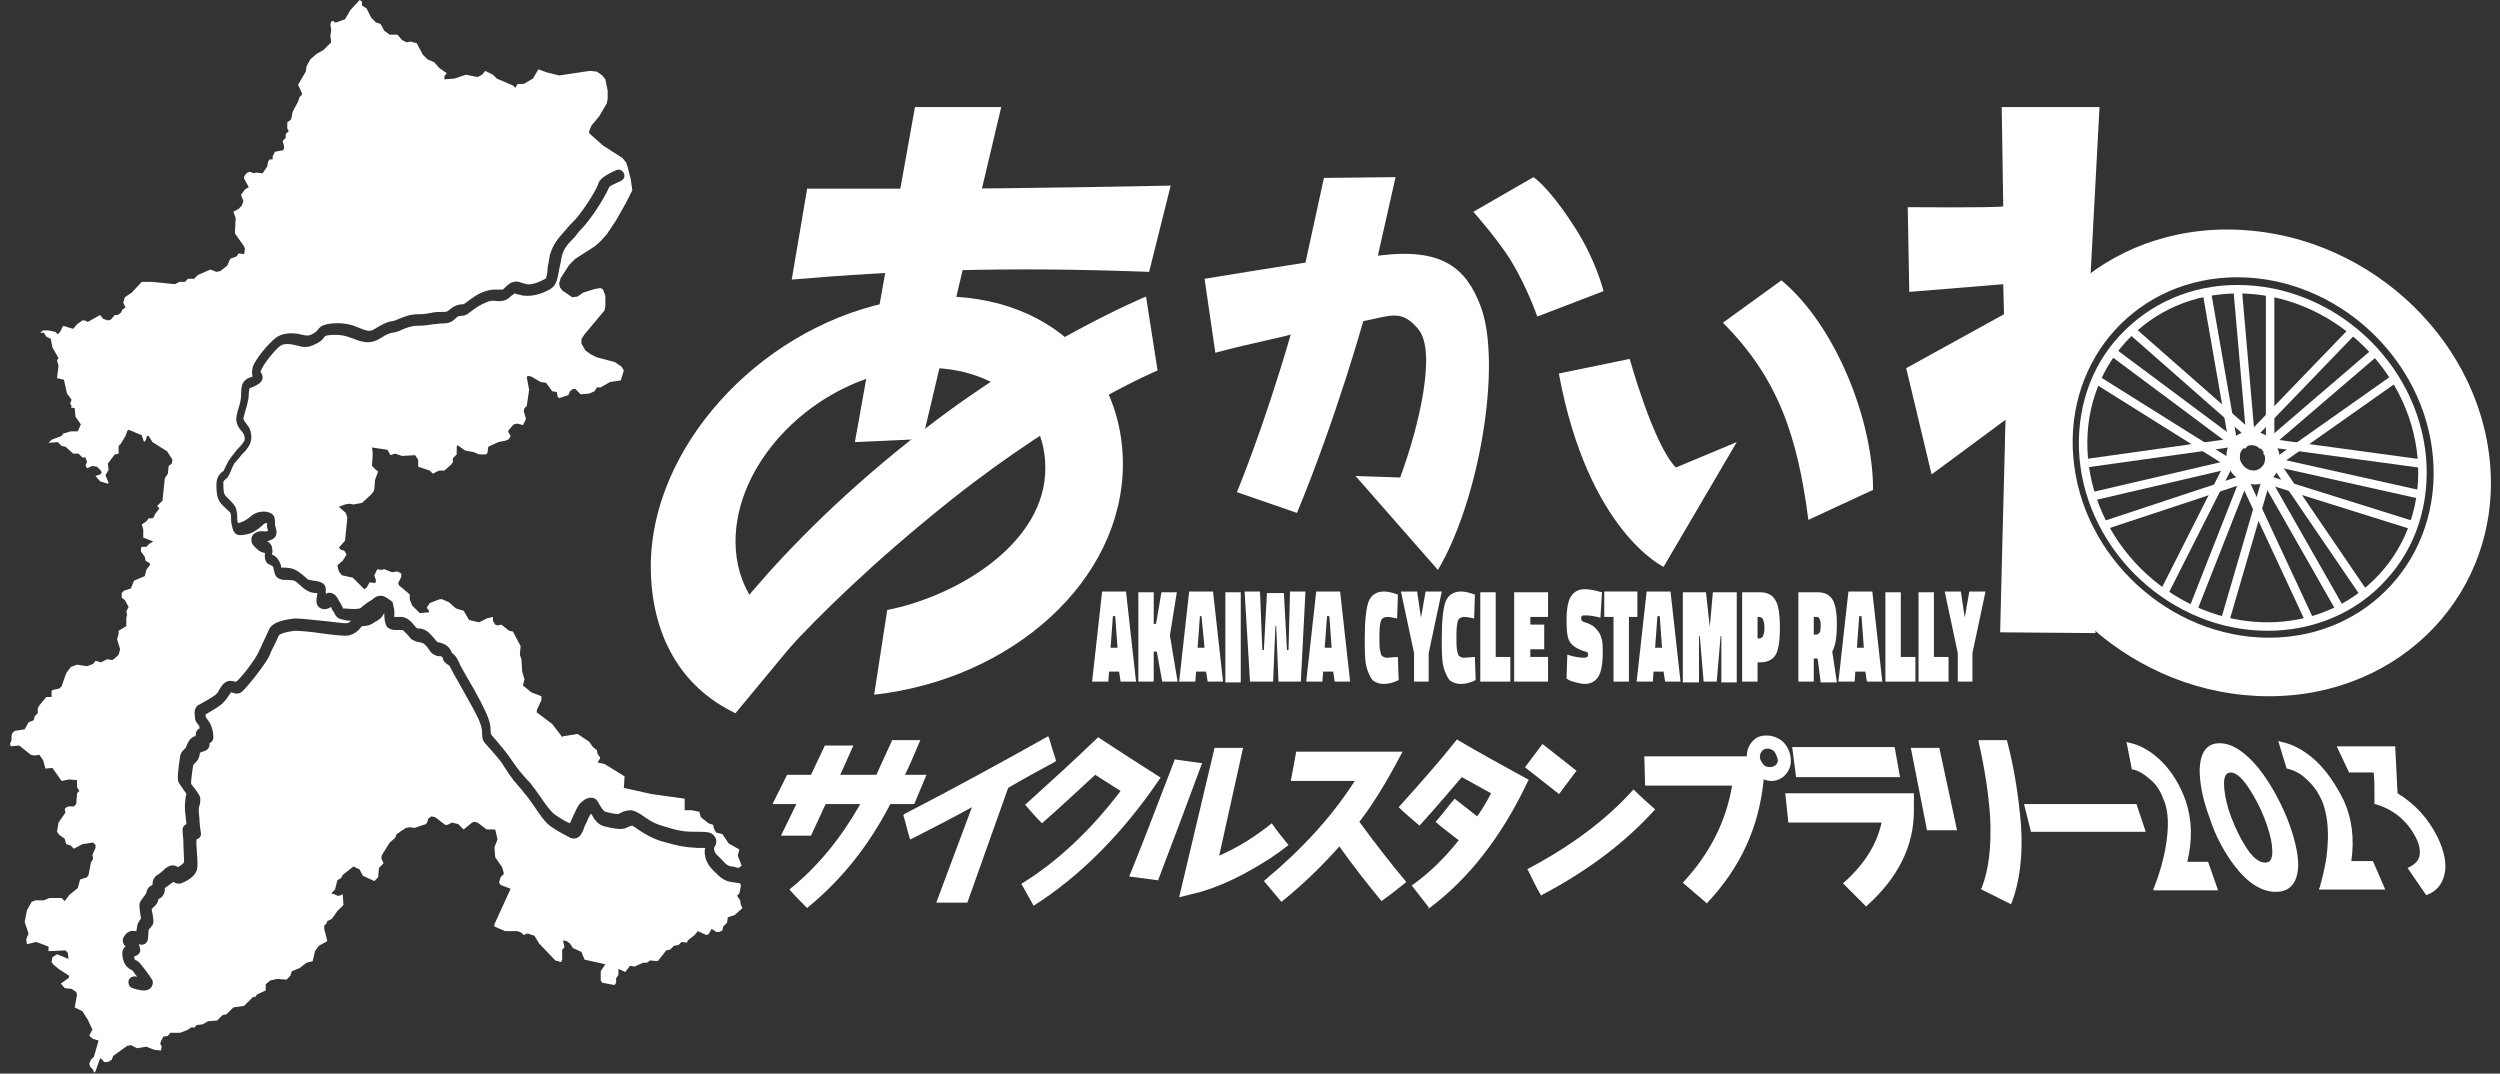 <?xml version="1.0" encoding="utf-8"?>
<!-- Generator: Adobe Illustrator 27.7.0, SVG Export Plug-In . SVG Version: 6.00 Build 0)  -->
<svg version="1.1" id="レイヤー_1" xmlns="http://www.w3.org/2000/svg" xmlns:xlink="http://www.w3.org/1999/xlink" x="0px"
	 y="0px" viewBox="0 0 324.6 139.4" style="enable-background:new 0 0 324.6 139.4;" xml:space="preserve">
<rect x="0" y="0" width="324.6" height="139.4" fill="#333333" stroke="none"/>
<style type="text/css">
	.st0{fill:#008DB7;}
	.st1{fill:#FFFFFF;}
</style>
<g>
	<g>
		<g>
			<path class="st0" d="M-202.9,88.5l1.3-11.7h3.1l1.3,11.7h-2l-0.2-1.3h-1.3l-0.1,1.3H-202.9z M-200.2,80l-0.3,4.1h0.9l-0.3-4.1
				H-200.2z"/>
			<path class="st0" d="M-194.8,84.6v3.9h-2V76.9h2V81h0.3l0.7-4.1h2l-0.9,5.6l1,6h-2l-0.7-3.9H-194.8z"/>
			<path class="st0" d="M-191.5,88.5l1.3-11.7h3.1l1.3,11.7h-2l-0.2-1.3h-1.3l-0.1,1.3H-191.5z M-188.8,80l-0.3,4.1h0.9l-0.3-4.1
				H-188.8z"/>
			<path class="st0" d="M-185.5,88.5V76.9h2v11.7H-185.5z"/>
			<path class="st0" d="M-182.3,88.5l-0.7-11.7h2l0.3,7.6h0.2l0.4-7.4h2.2l0.4,7.4h0.2l0.2-7.6h2l-0.6,11.7h-2.9l-0.3-7.2l-0.1,0
				l-0.3,7.2H-182.3z"/>
			<path class="st0" d="M-175.1,88.5l1.3-11.7h3.1l1.3,11.7h-2l-0.2-1.3h-1.3l-0.1,1.3H-175.1z M-172.4,80l-0.3,4.1h0.9l-0.3-4.1
				H-172.4z"/>
			<path class="st0" d="M-163,88.3c-0.6,0.3-1.2,0.5-1.9,0.5s-1.1-0.2-1.5-0.5c-0.3-0.4-0.6-1-0.8-1.8c-0.2-0.9-0.2-2.1-0.2-3.7
				c0-2.3,0.2-3.9,0.5-4.7s1-1.3,2-1.3c0.4,0,0.9,0.1,1.5,0.3l0.3,0.1l-0.1,3.1c-0.5-0.1-0.9-0.2-1.3-0.2c-0.4,0-0.7,0.2-0.8,0.5
				c-0.1,0.3-0.2,0.9-0.2,1.9c0,1,0,1.6,0.1,2s0.1,0.6,0.3,0.7c0.1,0.1,0.3,0.2,0.6,0.2l1.4-0.1L-163,88.3z"/>
			<path class="st0" d="M-159,88.5h-2v-3.7l-1.7-8h2.1l0.5,3.4l0.6-3.4h2.1l-1.7,8V88.5z"/>
			<path class="st0" d="M-153,88.3c-0.6,0.3-1.2,0.5-1.9,0.5s-1.1-0.2-1.5-0.5c-0.3-0.4-0.6-1-0.8-1.8c-0.2-0.9-0.2-2.1-0.2-3.7
				c0-2.3,0.2-3.9,0.5-4.7s1-1.3,2-1.3c0.4,0,0.9,0.1,1.5,0.3l0.3,0.1l-0.1,3.1c-0.5-0.1-0.9-0.2-1.3-0.2c-0.4,0-0.7,0.2-0.8,0.5
				c-0.1,0.3-0.2,0.9-0.2,1.9c0,1,0,1.6,0.1,2s0.1,0.6,0.3,0.7c0.1,0.1,0.3,0.2,0.6,0.2l1.4-0.1L-153,88.3z"/>
			<path class="st0" d="M-148.5,88.5h-3.9V76.9h2v8.4h1.9V88.5z"/>
			<path class="st0" d="M-148,88.5V76.9h4.4v3.2h-2.3v1h1.8v3.2h-1.8v1h2.3v3.2H-148z"/>
			<path class="st0" d="M-136.9,80.2c-0.8-0.2-1.4-0.3-1.8-0.3s-0.6,0-0.6,0.1c-0.1,0-0.1,0.1-0.1,0.3c0,0.1,0,0.2,0.1,0.3
				c0.1,0.1,0.3,0.2,0.7,0.3c0.4,0.2,0.7,0.3,0.9,0.5c0.2,0.2,0.4,0.4,0.6,0.7c0.2,0.3,0.3,0.6,0.4,1c0.1,0.4,0.1,1,0.1,1.7
				c0,1.4-0.2,2.5-0.6,3.1c-0.4,0.6-1,0.9-1.7,0.9c-0.4,0-0.8-0.1-1.2-0.2c-0.4-0.1-0.7-0.2-0.9-0.3l-0.3-0.2l0.1-3.1
				c0.9,0.3,1.6,0.4,2.2,0.4c0.3,0,0.5-0.1,0.5-0.4c0-0.1,0-0.2-0.1-0.3s-0.3-0.1-0.6-0.2c-0.8-0.3-1.4-0.7-1.7-1.2
				s-0.4-1.4-0.4-2.7c0-1.6,0.2-2.6,0.6-3.2s1-0.9,1.7-0.9c0.6,0,1.2,0.1,1.9,0.3l0.4,0.1L-136.9,80.2z"/>
			<path class="st0" d="M-136.4,80.1v-3.3h4.3v3.3h-1.1v8.4h-2v-8.4H-136.4z"/>
			<path class="st0" d="M-132.1,88.5l1.3-11.7h3.1l1.3,11.7h-2l-0.2-1.3h-1.3l-0.1,1.3H-132.1z M-129.4,80l-0.3,4.1h0.9l-0.3-4.1
				H-129.4z"/>
			<path class="st0" d="M-126.1,88.5V76.9h3l0.5,4.5l0.4-4.5h3.1v11.7h-2v-6h-0.1l-0.5,5.9h-1.7l-0.5-5.9h-0.1v6H-126.1z"/>
			<path class="st0" d="M-116.2,86h-0.3v2.5h-2V76.9h2.3c0.9,0,1.6,0.3,2,1c0.4,0.6,0.6,1.8,0.6,3.6s-0.2,3-0.6,3.6
				S-115.2,86-116.2,86z M-116.4,82.9h0.2c0.2,0,0.4-0.1,0.5-0.3c0.1-0.2,0.2-0.6,0.2-1.1c0-0.5-0.1-0.9-0.2-1.1s-0.3-0.3-0.5-0.3
				h-0.2V82.9z"/>
			<path class="st0" d="M-108.6,85.5h-0.5v3h-2V76.9h2.5c0.9,0,1.5,0.3,1.9,0.9c0.4,0.6,0.6,1.7,0.6,3.3c0,1.6-0.2,2.8-0.6,3.5
				l0.6,4h-2.1L-108.6,85.5z M-108.7,82.3c0.3,0,0.4-0.4,0.4-1.1s-0.2-1.1-0.5-1.1h-0.4v2.3H-108.7z"/>
			<path class="st0" d="M-105.9,88.5l1.3-11.7h3.1l1.3,11.7h-2l-0.2-1.3h-1.3l-0.1,1.3H-105.9z M-103.2,80l-0.3,4.1h0.9L-103,80
				H-103.2z"/>
			<path class="st0" d="M-96,88.5h-3.9V76.9h2v8.4h1.9V88.5z"/>
			<path class="st0" d="M-91.6,88.5h-3.9V76.9h2v8.4h1.9V88.5z"/>
			<path class="st0" d="M-88.4,88.5h-2v-3.7l-1.7-8h2.1l0.5,3.4l0.6-3.4h2.1l-1.7,8V88.5z"/>
		</g>
		<g>
			<g>
				<path class="st0" d="M-186.8,45.8l-1.4-9.6c0,0,7.9-1.3,13.1-2.1l2.4-11l9.3-0.1c0,0-1.5,6.7-2.3,10.2
					c8.4-1.1,11.5,1.6,13.4,6.7c2.7,7.5-0.2,25-5.6,34.1l-10.6-12.2l5.8,0.2c2.5-6.8,4.7-16.3,2.4-19.2c-2.2-2.7-3.6-1.8-7.2-1.1
					c0,0-3.4,12.3-8.6,24.9l-7.8-2.7c0,0,3.4-8.1,7-20.5C-177.2,43.6-182,44.5-186.8,45.8z M-145,41.1c0,0-1.3-3.8-3.5-7.4
					c-1.7-2.7-4.8-6.2-4.8-6.2l7.8-4.5c0,0,1.8,1.1,4.9,5.8c3.2,4.7,4.2,9,4.2,9L-145,41.1z"/>
				<path class="st0" d="M-142.3,48.5l9.2-1.9c0,0,3.1,11.2,6,14.1l7.9-3.3l-9.5,16.3C-128.6,73.6-138.4,69-142.3,48.5z
					 M-109.8,67.5c-1.4-10.8-3.9-18.4-11.1-25.6l7.6-5.5c7,5.8,11.9,18.1,11.9,27.2L-109.8,67.5z"/>
			</g>
			<path class="st0" d="M-239.9,24.5l-2,11.8c13.9-1.2,27.9-1.7,46.4-1l2.8-11.2c0,0-20.1,0.4-30,0.4S-239.9,24.5-239.9,24.5z"/>
			<path class="st0" d="M-78.7,47.8l6.2,34.4l-12.4-0.1c0,0,0.6-24.3,0.7-27.6l-9.6,7.1l-3.3-13.8l12.7-7l-0.1-3.9l-12.2,1l-0.2-11
				c0,0,11,0.1,12.4-0.1l-0.2-12.9h12.7l-1.3,24.4L-78.7,47.8z"/>
		</g>
		<path class="st0" d="M-229.5,39.3c-16.9,3.7-30.6,19-30.6,34.2c0,8.8,3.8,15.7,11,19.1l8.2-9.9c-5-2.1-8.2-6.6-8.2-12.4
			c0-9.8,9-19.6,20.1-22c11.1-2.4,20.7,3.5,20.1,13.3c-0.6,9.4-11.8,15.9-20.5,17.6l-1.7,11c17.9-2,32.3-14.8,32.3-30
			C-198.9,44.9-212.6,35.6-229.5,39.3z"/>
		<path class="st0" d="M-195.9,38.5c0,0-14,5.8-28.6,17.1C-245.2,71.5-254,86.1-254,86.1l4.8,6.5c0,0,7.9-11.6,28.1-27.7
			c15-11.9,26.8-16.8,26.8-16.8L-195.9,38.5z"/>
		<path class="st0" d="M-55.4,29.8c-17.3,0-30.2,13.6-28.7,30.3c1.5,16.7,16.7,30.3,34.1,30.3s30.2-13.6,28.7-30.3
			C-22.8,43.3-38,29.8-55.4,29.8z M-28.7,59.4c1.1,12.9-8.4,23.4-21.3,23.4s-24.3-10.5-25.4-23.4C-76.6,46.5-67.1,36-54.2,36
			S-29.8,46.5-28.7,59.4z"/>
		<g>
			<rect x="-50.5" y="37.9" class="st0" width="1.1" height="21.5"/>
			
				<rect x="-56.7" y="37.7" transform="matrix(0.985 -0.172 0.172 0.985 -9.228 -8.955)" class="st0" width="1.1" height="21.9"/>
			
				<rect x="-59.9" y="39" transform="matrix(0.66 -0.751 0.751 0.66 -57.964 -27.516)" class="st0" width="1.1" height="22.6"/>
			
				<rect x="-63.4" y="43.9" transform="matrix(0.531 -0.847 0.847 0.531 -76.194 -27.393)" class="st0" width="1.1" height="22.5"/>
			
				<rect x="-74.1" y="58.2" transform="matrix(0.99 -0.139 0.139 0.99 -8.776 -8.23)" class="st0" width="21.4" height="1.1"/>
			
				<rect x="-72" y="64.3" transform="matrix(0.949 -0.314 0.314 0.949 -23.517 -16.024)" class="st0" width="21.1" height="1.1"/>
			
				<rect x="-69.3" y="67.2" transform="matrix(0.451 -0.892 0.892 0.451 -92.785 -15.348)" class="st0" width="20.8" height="1.1"/>
			
				<rect x="-63.5" y="70" transform="matrix(0.28 -0.96 0.96 0.28 -105.868 -7.819063e-02)" class="st0" width="21.1" height="1.1"/>
			
				<rect x="-49.8" y="59.3" transform="matrix(0.906 -0.422 0.422 0.906 -34.368 -14.215)" class="st0" width="1.1" height="22.3"/>
			
				<rect x="-44.4" y="56.5" transform="matrix(0.826 -0.563 0.563 0.826 -45.797 -12.937)" class="st0" width="1.1" height="22.5"/>
			<rect x="-42.4" y="53.8" transform="matrix(0.299 -0.954 0.954 0.299 -91.238 5.58)" class="st0" width="1.1" height="22.2"/>
			
				<rect x="-41.5" y="47.8" transform="matrix(0.135 -0.991 0.991 0.135 -93.664 10.251)" class="st0" width="1.1" height="21.9"/>
			
				<rect x="-52.5" y="54.6" transform="matrix(0.817 -0.576 0.576 0.817 -39.475 -14.178)" class="st0" width="20.8" height="1.1"/>
			
				<rect x="-56.8" y="49.7" transform="matrix(0.694 -0.72 0.72 0.694 -50.447 -18.05)" class="st0" width="20.7" height="1.1"/>
			<path class="st0" d="M-51.9,62.2c-1.5,0-2.8-1.2-2.9-2.7c-0.1-0.7,0.2-1.4,0.7-2c0.5-0.5,1.2-0.8,1.9-0.8c1.5,0,2.8,1.2,2.9,2.7
				l0,0c0.1,0.7-0.2,1.4-0.7,2C-50.5,61.9-51.2,62.2-51.9,62.2z M-52.3,57.8c-0.4,0-0.8,0.2-1.1,0.5c-0.3,0.3-0.4,0.7-0.4,1.1
				c0.1,0.9,0.9,1.7,1.8,1.7c0.4,0,0.8-0.2,1.1-0.5c0.3-0.3,0.4-0.7,0.4-1.1C-50.5,58.5-51.4,57.8-52.3,57.8z"/>
			<path class="st0" d="M-51.8,62.9c-1.9,0-3.6-1.5-3.7-3.4c-0.1-0.9,0.2-1.8,0.8-2.5c0.6-0.7,1.5-1,2.4-1c1.9,0,3.6,1.5,3.7,3.4
				c0.1,0.9-0.2,1.8-0.8,2.5C-50.1,62.5-50.9,62.9-51.8,62.9z M-52.4,57.1c-0.6,0-1.2,0.2-1.6,0.7c-0.4,0.4-0.6,1-0.5,1.7
				c0.1,1.3,1.3,2.4,2.6,2.4c0.6,0,1.2-0.2,1.6-0.7c0.4-0.4,0.6-1,0.5-1.7v0C-49.8,58.1-51,57.1-52.4,57.1z"/>
			<path class="st0" d="M-50.2,81.9c-12.4,0-23.3-10.1-24.4-22.4c-0.5-6,1.3-11.7,5.2-15.9C-65.5,39.3-60,37-54,37
				c12.4,0,23.3,10.1,24.4,22.4l0,0c0.5,6-1.3,11.7-5.2,15.9C-38.8,79.6-44.2,81.9-50.2,81.9z M-54,38.1c-5.7,0-10.8,2.2-14.5,6.2
				c-3.7,4-5.5,9.4-5,15.1c1,11.8,11.5,21.4,23.3,21.4c5.7,0,10.8-2.2,14.5-6.2c3.7-4,5.5-9.4,5-15.1l0,0
				C-31.8,47.7-42.2,38.1-54,38.1z"/>
			
				<rect x="-62.7" y="41.6" transform="matrix(0.598 -0.802 0.802 0.598 -66.647 -28.973)" class="st0" width="1.1" height="20.6"/>
			
				<rect x="-73.3" y="61.6" transform="matrix(0.974 -0.227 0.227 0.974 -15.793 -12.841)" class="st0" width="19.4" height="1.1"/>
			
				<rect x="-65.9" y="69.8" transform="matrix(0.366 -0.93 0.93 0.366 -101.148 -7.916)" class="st0" width="19.1" height="1.1"/>
			
				<rect x="-46.5" y="60.1" transform="matrix(0.869 -0.495 0.495 0.869 -40.781 -13.511)" class="st0" width="1.1" height="20.5"/>
			
				<rect x="-40.7" y="52.1" transform="matrix(0.218 -0.976 0.976 0.218 -91.973 9.41)" class="st0" width="1.1" height="20.1"/>
			
				<rect x="-52.8" y="51.4" transform="matrix(0.759 -0.651 0.651 0.759 -44.22 -15.703)" class="st0" width="18.9" height="1.1"/>
			
				<rect x="-53.7" y="37.5" transform="matrix(0.996 -8.713946e-02 8.713946e-02 0.996 -4.331 -4.452)" class="st0" width="1.1" height="19.8"/>
		</g>
		<polygon class="st0" points="-225.8,13.9 -214.6,13.9 -224.8,57 -233.7,57.4 		"/>
	</g>
	<g>
		<path class="st0" d="M-248.5,116.9l-0.4-0.6l0.2-0.3l0.2-1l-0.1-0.3c-0.4-0.1-0.8-0.1-1.2-0.2l-0.1,0c-0.9-0.2-1.4-0.7-1.9-1.2
			c-0.1-0.1-0.3-0.3-0.4-0.4c-0.6-0.6-1-1.4-1-2.3c0-0.2,0-0.4,0.1-0.5c-0.2,0-0.3,0-0.5,0l-0.5,0c-1.6-0.1-2.4-0.2-4.8-0.9
			c-1.5-0.5-2.5-1.2-3.1-1.6c-0.2-0.2-0.5-0.3-0.6-0.4c-0.2,0-0.3,0.1-0.6,0.2c-0.2,0.1-0.4,0.2-0.6,0.2c-0.4,0.1-1.2,0-2.4-0.3
			c-0.9-0.2-1.4-1-1.7-1.6l-0.1,0c-0.1,0.1-0.4,0.7-0.5,1l-0.2,0.4c-0.1,0.2-0.2,0.4-0.2,0.5c-0.2,0.5-0.4,1-0.9,1.2
			c-0.2,0.1-0.5,0.1-0.8,0c-0.4-0.2-1.6-0.8-2.6-1.5c-0.7-0.5-1.4-1.5-2.2-2.7c-0.5-0.7-0.9-1.3-1.3-1.7l-0.2-0.3
			c-0.8-0.9-1.3-1.4-2.3-3c-0.6-1-1.3-1.7-1.8-2.3c-0.4-0.4-0.6-0.7-0.8-0.9c-0.3-0.4-0.3-0.8-0.3-1.2c0-0.2,0-0.4-0.1-0.8
			c-0.2-0.9-1.1-2.5-1.9-3.9c-0.4-0.7-0.7-1.3-1-1.8c-0.6-1-0.9-1.6-1.1-2c-0.1-0.2-0.1-0.2-0.2-0.3l-0.2-0.1
			c-0.4-0.3-0.5-0.6-0.5-0.7c0-0.1,0-0.1-0.1-0.2c-0.1-0.1-0.2-0.1-0.4-0.1c-0.2,0-0.5-0.1-0.8-0.3c-0.2-0.1-0.4-0.4-0.6-0.7
			c-0.2-0.3-0.5-0.6-0.7-0.7c0,0-0.1,0-0.3-0.1c-0.3,0-0.6-0.1-1-0.3c-0.2-0.1-0.4-0.3-0.6-0.6c-0.2-0.2-0.6-0.6-0.7-0.7
			c-0.1,0-0.2,0-0.4,0c-0.5,0-1.5,0.1-1.8-0.7c-0.2-0.5-0.2-1.1-0.2-1.4l0-0.1c-0.1,0.1-0.1,0.2-0.2,0.3c-0.3,0.5-0.6,0.6-0.9,0.8
			c-0.1,0-0.2,0.1-0.2,0.1c-0.5,0.4-1.1,0.5-1.5,0.5c0,0,0,0-0.1,0c0,0-0.1,0.1-0.1,0.1c-0.3,0.4-0.8,0.9-1.6,1.1
			c-0.5,0.1-1.6,0-3.8-0.3c-1.2-0.2-2.8-0.3-3.2-0.3c-1.8,0.2-2.1,0.6-2.1,0.6c-0.2,0.5-0.5,1.1-0.8,1.7c-0.2,0.3-0.3,0.7-0.5,1.1
			c-0.5,1-3,4.2-3.6,4.6c-0.5,0.3-0.9,0.1-1.2,0c-0.1,0-0.1,0-0.1,0c-0.1,0.1-0.2,0.3-0.3,0.4c-0.2,0.3-0.3,0.5-0.6,0.8
			c-0.5,0.6-1.5,1.1-2.3,1.6c0,0-0.1,0-0.1,0c0,0,0,0.1,0,0.1c0,0.1,0,0.2,0,0.3c0.1,0.1,0.3,0.4,0.5,0.7l0.1,0.2
			c0.3,0.5,0.4,1.3,0.4,1.7c0,0.3-0.1,0.6-0.5,0.8c0,0.1,0,0.2,0,0.3c-0.1,0.5-0.5,0.7-0.9,0.8c-0.1,0-0.2,0.1-0.3,0.1
			c0,0-0.1,0.2-0.1,0.4c0,0.1-0.1,0.2-0.1,0.3c-0.1,0.3-0.3,0.5-0.5,0.7c-0.1,0.1-0.2,0.2-0.2,0.2c-0.1,0.4-0.3,2.1-0.3,2.4
			c0,0.1,0.3,0.5,0.5,0.7c0.4,0.6,0.7,0.9,0.7,1.3c0,0.3,0,0.6-0.1,0.9c-0.1,0.2-0.1,0.5-0.1,0.7c0,0.3,0.1,0.8,0.1,1.3
			c0.1,1.2,0.2,1.6,0.2,1.7c0,0.2-0.1,0.5-0.6,0.7c0,0.2,0,0.4,0,0.7c0.1,1.5,0.2,2.6,0.1,3c-0.1,1.2-1.8,1.9-2.1,2
			c-0.4,0.1-0.7,0-1-0.2c-0.1,0.1-0.2,0.2-0.3,0.2c-0.2,0.2-0.5,0.4-0.8,0.6c0,0,0,0.1,0,0.1c0,0.2,0,0.4-0.1,0.6
			c-0.2,0.5-0.6,0.7-0.7,0.7c-0.1,0.5-0.4,0.9-0.7,1.1c-0.1,0.1-0.1,0.2-0.2,0.2c0,0.1,0,0.4,0.1,0.6c0.1,0.8,0.2,1.2,0,1.5
			c-0.1,0.1-0.2,0.3-0.3,0.4c-0.1,0.1-0.1,0.1-0.2,0.2l-0.1,1.2c0,0.2-0.1,0.4-0.3,0.6c-0.3,0.2-0.6,0.2-0.9,0.1
			c0.1,0.2,0.2,0.5,0.2,0.8c0,0.5-0.5,0.7-0.8,0.8c0,0.2,0.1,0.3,0.1,0.4c0,0,0,0,0,0c0,0,0.1,0.1,0.2,0.1c0.2,0.1,0.3,0.2,0.4,0.3
			c0.3,0.3,1.5,1.9,1.7,2.3c0.1,0.3,0,0.6-0.1,0.8c-0.2,0.3-0.5,0.5-1,0.5c0,0-0.1,0-0.1,0c-0.3,0-0.8-0.1-1.4-0.3
			c-0.4-0.1-0.6-0.6-0.5-1c0.1-0.4,0.6-0.6,1-0.5c0,0,0.1,0,0.1,0c-0.3-0.3-0.5-0.7-0.6-0.8c-0.1,0-0.1-0.1-0.2-0.1
			c-0.2-0.1-0.5-0.3-0.7-0.6c-0.3-0.4-0.5-1.3-0.4-1.8c0.1-0.3,0.2-0.5,0.4-0.6c-0.5-0.5-0.4-1-0.2-1.3c0.2-0.3,0.6-0.9,1.5-0.7
			l0.1,0l0.1-0.6c0-0.3,0.2-0.6,0.4-0.9c0,0,0.1-0.1,0.1-0.1c0-0.2-0.1-0.5-0.1-0.8c-0.1-0.5-0.1-0.8-0.1-1c0-0.4,0.3-0.7,0.5-1
			c0.2-0.2,0.3-0.4,0.4-0.6c0.1-0.6,0.5-0.9,0.8-1c0,0,0,0,0,0c0-0.3,0-1,0.8-1.4c0.1-0.1,0.3-0.2,0.5-0.4c0.4-0.4,1-0.9,1.6-0.7
			c0.2,0.1,0.3,0.1,0.4,0.2c0.3-0.2,0.8-0.5,0.8-0.7c0-0.3-0.1-1.9-0.1-2.8c-0.1-1-0.1-1.2-0.1-1.4c0-0.2,0.1-0.5,0.5-0.7
			c0-0.3-0.1-0.7-0.1-1c-0.1-0.6-0.1-1.1-0.1-1.4c0-0.4,0.1-0.8,0.1-1.1c0-0.1,0.1-0.4,0.1-0.4c0-0.1-0.3-0.4-0.4-0.6
			c-0.4-0.6-0.7-0.9-0.7-1.3c-0.1-0.7,0.3-3.1,0.3-3.1c0.1-0.4,0.3-0.6,0.5-0.8c0.1-0.1,0.2-0.2,0.2-0.2l0.1-0.2
			c0.1-0.3,0.3-0.8,0.7-1.1c0.1-0.1,0.3-0.2,0.4-0.2c0,0,0,0,0.1,0c0-0.3,0-0.6,0.3-0.9c0.1,0,0.1-0.1,0.2-0.1
			c0-0.2-0.1-0.4-0.1-0.5l-0.1-0.2c-0.1-0.2-0.3-0.4-0.4-0.6c-0.3-0.3-0.3-0.8-0.3-1c-0.1-0.5,0-1.1,0.5-1.4c0.1,0,0.2-0.1,0.4-0.2
			c0.5-0.3,1.5-0.8,1.9-1.2c0.2-0.2,0.3-0.4,0.4-0.6c0.3-0.5,0.7-1.1,1.4-1.1c0.3,0,0.5,0.1,0.7,0.1c0,0,0.1,0,0.1,0
			c0.6-0.5,2.5-2.9,2.9-3.9c0.2-0.4,0.4-0.8,0.5-1.1c0.3-0.6,0.6-1.2,0.8-1.7c0.3-0.8,1.4-1.3,3.4-1.5c0.5,0,1.7,0.1,3.5,0.3
			c1.2,0.1,3,0.4,3.3,0.3c0.2,0,0.3-0.2,0.5-0.3c-0.3,0-0.6,0-0.8-0.1c-0.8-0.1-1.1-0.3-1.4-0.9c0-0.1-0.1-0.2-0.2-0.3
			c-0.1-0.2-0.2-0.4-0.3-0.6c0,0,0,0,0,0c-0.3,0.2-0.9,0.5-1.5,0.1c-0.6-0.4-0.4-1.2-0.3-1.8c0,0,0-0.1,0-0.1c-0.1,0-0.1,0-0.2,0
			c-0.3,0-0.7-0.1-0.9-0.2c-0.4-0.2-0.7-0.4-1-0.7c-0.2-0.2-0.5-0.4-0.7-0.6c-0.3-0.2-0.8-0.2-1.2-0.2c-0.3,0-0.5,0-0.8-0.1
			c-0.6-0.2-0.7-0.6-0.8-1c0-0.1-0.1-0.3-0.1-0.5c-0.1-0.2-0.1-0.2-0.3-0.3c-0.2-0.1-0.6-0.2-0.7-0.6c-0.2-0.4-0.1-0.8-0.1-1
			c0,0,0,0,0,0c-0.1,0-0.3-0.1-0.4-0.1c-0.5-0.2-1.1-0.8-1.3-1.2c-0.1-0.3-0.1-0.7,0.1-1c0.4-0.5,1.1-0.6,1.6-0.5
			c0.1,0,0.3,0,0.4-0.1c-0.1-0.3-0.2-0.6-0.1-1c-0.2,0-0.5,0.1-0.6,0.3c-0.7,0.6-1.4,1.1-2.2,1.2c-1.3,0.3-1.6-0.2-1.8-1.2
			c-0.1-0.3-0.1-0.7-0.1-1c0-0.2,0-0.5-0.1-0.6c0-0.1-0.3-0.3-0.5-0.5c-0.2-0.2-0.4-0.4-0.6-0.6c-0.7-0.7-0.7-1.8-0.7-2.6
			c0-1,0.5-1.4,0.7-1.6c0.1-0.1,0.1-0.1,0.2-0.1c0.1-0.2,0.3-0.7,0.5-1c0.1-0.2,0.1-0.3,0.2-0.4c0.2-0.3,0.5-0.7,0.9-1.2
			c0.2-0.3,0.5-0.5,0.8-0.9c0.5-0.6,0.4-0.7,0.3-1.2c0-0.1-0.2-0.3-0.3-0.5c-0.3-0.3-0.6-0.7-0.7-1.3c-0.1-0.5,0.1-1.1,0.3-1.8
			c0.2-0.6,0.3-1.2,0.3-1.6c0-1,0.1-1.5,0.5-1.9c0.2-0.2,0.4-0.3,0.7-0.4c0.1,0,0.2-0.1,0.3-0.1c-0.1-0.3-0.1-0.7,0-1.2
			c0.3-1,2.1-3.2,3.1-3.9c1.2-0.8,2.7-0.5,3.5-0.3c0.5,0.1,0.7,0.1,1.1-0.1l0.2-0.1c0.2-0.1,0.3-0.2,0.5-0.4
			c0.2-0.3,0.5-0.6,0.9-0.7c0.5-0.2,2.4-0.5,4.1,0.2c1.4,0.6,1.7,0.6,2.1,0.5c0.2-0.1,0.4-0.2,0.7-0.4c0.5-0.3,1.2-0.7,1.9-0.8
			c0.3,0,0.6-0.2,0.9-0.3c0.7-0.3,1.5-0.6,2.5-0.6c0.8,0,1.3-0.1,1.8-0.2c0.4-0.1,0.9-0.1,1.3-0.1c0.6,0,0.6,0,1-0.3
			c0.3-0.3,0.9-0.7,1.8-0.7c0.1-0.1,0.2-0.1,0.3-0.2c0.4-0.3,0.9-0.7,1.6-1.1c1.4-0.7,2-0.6,2.8-0.6l0.2,0c0.2,0,0.2,0,0.4-0.2
			c0.2-0.2,0.4-0.4,0.7-0.6c0.7-0.4,1.2-0.2,1.5-0.1c0.2,0.1,0.4,0.1,0.7,0.2c0.6,0.1,1.5-0.2,2.4-0.7c0.2-0.1,0.3-0.9,0.3-1.4
			c0.1-0.5,0.2-1.1,0.3-1.7c0.4-1.4,1.1-2.2,2.1-3.3c0.3-0.4,0.7-0.8,1.2-1.3c1.6-1.9,2.9-4.2,3-4.7c0.2-0.7,1.4-1.3,2.3-1.7
			c0.4-0.2,0.8,0,1,0.4s0,0.8-0.4,1c-0.6,0.3-1.4,0.6-1.5,0.8c-0.2,0.5-1.5,3-3.3,5.1c-0.5,0.5-0.9,1-1.2,1.4c-1,1-1.5,1.6-1.7,2.7
			c-0.1,0.5-0.2,1.1-0.3,1.5c-0.2,1.1-0.3,2-1.1,2.5c-0.8,0.5-2.1,1-3.3,0.9c-0.5,0-0.8-0.2-1.1-0.2c-0.1,0-0.2-0.1-0.2-0.1h0
			c0,0,0,0-0.1,0c-0.1,0.1-0.2,0.2-0.4,0.3c-0.3,0.3-0.7,0.7-1.6,0.7l-0.2,0c-0.7-0.1-1-0.1-2,0.4c-0.6,0.3-1,0.6-1.4,0.9
			c-0.4,0.3-0.7,0.6-1.2,0.6c-0.4,0-0.6,0.1-0.7,0.2c-0.6,0.6-0.9,0.8-2,0.8c-0.3,0-0.7,0.1-1.1,0.1c-0.5,0.1-1.2,0.2-2.1,0.2
			c-0.7,0-1.4,0.3-1.9,0.5c-0.4,0.2-0.9,0.4-1.3,0.4c-0.4,0.1-0.9,0.3-1.3,0.6c-0.3,0.2-0.7,0.4-1,0.5c-0.9,0.3-1.7,0.1-3.2-0.5
			c-1.3-0.5-2.8-0.3-3.1-0.2c-0.1,0-0.2,0.2-0.3,0.3c-0.2,0.3-0.6,0.6-1.1,0.8l-0.2,0.1c-0.5,0.2-1,0.4-2,0.1
			c-0.8-0.2-1.7-0.4-2.3,0c-0.7,0.5-2.3,2.5-2.5,3.2c-0.1,0.2-0.1,0.2,0,0.3c0.1,0.1,0.2,0.4,0.2,0.7c-0.1,0.6-0.7,0.9-1.4,1.2
			c-0.1,0-0.2,0.1-0.3,0.1c0,0.1-0.1,0.3-0.1,0.8c0,0.6-0.2,1.3-0.4,2c-0.1,0.4-0.3,1-0.3,1.2c0,0.1,0.2,0.3,0.3,0.5
			c0.2,0.3,0.5,0.6,0.6,1c0.2,0.8,0.3,1.5-0.6,2.6c-0.3,0.3-0.6,0.6-0.8,0.9c-0.3,0.3-0.6,0.7-0.7,0.8c0,0.1-0.1,0.2-0.2,0.4
			c-0.2,0.5-0.4,1-0.6,1.3c-0.1,0.2-0.3,0.3-0.4,0.4c-0.2,0.2-0.2,0.2-0.2,0.4c0,0.7,0,1.4,0.3,1.7c0.2,0.2,0.4,0.4,0.5,0.5
			c0.3,0.3,0.6,0.6,0.8,1c0.1,0.3,0.2,0.7,0.2,1.2c0,0.3,0,0.6,0.1,0.8c0,0,0,0,0,0c0,0,0,0,0.1,0c0.5-0.1,1-0.4,1.5-0.8
			c0.6-0.6,1.6-0.8,2.3-0.6c0.8,0.2,0.9,0.7,0.9,1.3l0,0.2c0,0.1,0,0.3,0.1,0.5c0.1,0.4,0.3,1.1-0.4,1.5c-0.2,0.1-0.4,0.2-0.7,0.3
			c0.2,0.1,0.5,0.3,0.6,0.7c0.1,0.4,0.1,0.8,0,1c0.3,0.1,0.8,0.4,1.1,1.2c0.1,0.2,0.1,0.4,0.1,0.5c0.1,0,0.1,0,0.2,0
			c0.5,0,1.3,0,2,0.5c0.4,0.3,0.7,0.5,0.9,0.7c0.2,0.2,0.4,0.4,0.6,0.4c0.1,0,0.4,0.1,0.6,0.1c0.6,0.1,1.4,0.2,1.5,1
			c0,0.2,0,0.5,0,0.7c0.1,0,0.1,0,0.2-0.1c0.8-0.2,1.3,0.5,1.5,1c0.1,0.1,0.2,0.3,0.3,0.5c0.1,0.2,0.2,0.3,0.2,0.4c0,0,0,0,0,0.1
			c0,0,0.1,0,0.2,0c1,0.1,1.7,0.1,2,0c0.1,0,0.3-0.2,0.4-0.3c0.3-0.2,0.6-0.5,1-0.7c0.2-0.1,0.3-0.2,0.4-0.3
			c0.4-0.3,0.9-0.5,1.5-0.2c0.4,0.2,0.7,0.5,0.8,0.5c0,0,0,0,0,0c0,0,0,0,0,0c0,0,0,0.1,0.1,0.1c0,0,0,0.1,0.1,0.1c0,0,0,0,0,0.1
			c0,0,0,0,0,0l0.2,0.9c0,0.1,0,0.2,0,0.2c0,0.2,0,0.5,0,0.7c0.1,0,0.3,0,0.4,0c0.2,0,0.4,0,0.6,0c0.7,0.1,1.2,0.6,1.6,1.1
			c0.1,0.2,0.3,0.3,0.4,0.4c0,0,0.1,0,0.2,0c0.3,0,0.7,0.1,1.1,0.4c0.3,0.2,0.6,0.6,0.9,0.9c0.1,0.2,0.4,0.5,0.5,0.5
			c0,0,0.1,0,0.1,0c0.3,0.1,0.8,0.2,1.2,0.6c0.3,0.3,0.4,0.6,0.5,0.8l0,0c0.3,0.2,0.6,0.5,0.9,1.2c0.1,0.3,0.5,1,0.9,1.7
			c0.3,0.5,0.7,1.2,1.1,1.9c1.1,2,1.8,3.4,2,4.3c0.1,0.4,0.1,0.7,0.1,0.9c0,0.3,0,0.4,0.1,0.6c0.1,0.1,0.3,0.4,0.6,0.7
			c0.5,0.6,1.2,1.4,1.9,2.4c1,1.5,1.4,1.9,2.2,2.8l0.3,0.3c0.4,0.5,0.9,1.2,1.4,1.9c0.6,0.9,1.4,2,1.9,2.3c0.7,0.5,1.4,0.9,1.9,1.1
			c0-0.1,0.1-0.1,0.1-0.2c0.1-0.2,0.2-0.5,0.3-0.7l0.2-0.4c0.3-0.7,0.6-1.3,1.1-1.6l0.1-0.1c0.3-0.2,0.7-0.4,1.2-0.3
			c0.4,0.1,0.6,0.4,0.8,0.8c0.2,0.3,0.5,0.9,0.8,1c1.1,0.3,1.6,0.3,1.7,0.3c0,0,0.1-0.1,0.2-0.1c0.3-0.2,0.8-0.4,1.5-0.4
			c0.5,0.1,0.8,0.3,1.3,0.6c0.6,0.4,1.3,1,2.6,1.4c2.2,0.7,2.9,0.8,4.4,0.8l0.5,0c1.2,0,1.6,0.1,2,0.6c0.2,0.3,0.4,0.8-0.1,1.5
			c0,0,0,0,0,0c0,0.4,0.2,0.8,0.6,1.1c0.2,0.2,0.3,0.3,0.5,0.5c0.4,0.5,0.7,0.7,1.1,0.8l0.1,0c0.2,0,0.5,0.1,0.9,0.2l0.4-0.3
			l-0.5-1.3l0.2-0.8l-1.4-0.8l-0.8-1.2l-0.8-0.2l-0.3-0.5l-0.1-0.5l-0.6-0.2l-1-0.8l-0.2-0.7l-1-0.2l-0.9,0l0-1.5l-4.3-0.6l-3.6-0.8
			l0.1-1.5l-2.6-1.6l-0.9-0.2l0.3-0.5l0-0.2l-0.3-0.4l-0.1-0.5l-0.5-0.4l-0.5-0.7l-1.5-1l-1.9,0.3l-0.3-0.1l-1.3-1.8l-2-1.5l0-0.3
			l0.6-1.3l0-0.5l-1.2-0.4l-1.1-0.9l0.2-0.8l-0.3-1l-0.1-1.6l-0.3-0.6l0.1-1.1l-1-1.9l-0.5-0.1l-1-0.8l-0.5,0.1l-0.3-0.1l-0.3-0.5
			l-0.1-0.5l-0.8,0.2l-1,0.5l-1.3-0.3l-0.7-1.2l-0.9-0.3l-0.9-0.8l-0.9-0.4l-0.3,0l-1.3,0.5l-0.4,0.6l0.3,0.4l0,0.2l-1.2,0.1l-1-1
			l-0.3-0.8l0-0.6l-0.2-0.4l-1.2-1l-0.1-0.3l0.4-0.8l0-0.4l-0.1-0.1l-0.4-0.2l-0.7,0.1l-1-0.4l-0.3,0.2l-0.5-0.1l-0.4,0.8l0.2,0.6
			l0,0.3l-0.2,0.1l-0.6-0.1l-0.4,0.7l-0.3,0.2l-1.4-1.7l-1.4-0.3l-0.3-0.6l-0.2-0.8l0.7-0.6l0.4-0.7l-0.3-0.5l-0.4-0.1l-0.3-0.3
			l0.8-0.9l0.3-3l-0.2-0.6l-0.8-0.9l0.8-0.3l0.6-0.1l0.5,0.1l1.1-0.2l1.2-1.1l0.3-0.4l0.1-0.3l0.1-1.2l0.4-1.1l-0.1-0.4l-0.5-0.5
			l0.1-1.6l-0.1-0.8l2,0.3l0.4,0.7l0.6-0.2l0.9,0.3l1.7-0.1l0.4,0.6l0,0.9l1.5,0.5l0.4,0.4l0.8-0.4l0.7,0l0.9-0.8l0.2-0.3l0-0.5
			l0.5-0.5l0-0.3l-0.2-0.6l0.1-0.2l1,0.7l1.1,0.2l0.7,0.3l0.9,0l0.2-0.2l0.1-0.8l1.3-0.6l1-0.2l0.4-0.2l0.2-0.4l-0.2-0.4l0-0.2
			l0.7-0.8l0.5-0.1l0.7,0.2l0.4-0.8l-0.3-1l0.1-0.4l0.3-0.3l0.3-2.1l-0.3-1.6l0.1-0.2l0.5,0.1l1.2,0.7l0.7,0.1l0.8,1.1l0.6,0.1
			l0.1,0.6l0.2,0.2l1.2-0.4l0.2-0.5l0.4-0.3l0.3,0l0.7,0.7l1.1-0.1l0.7-0.3l0.3-0.5l0.5,0l1.2-0.7l1.4-0.2l0.4-1.3l-0.3-0.5
			l-0.7-0.4l-2.3-0.6l-0.8-0.4l-0.7-0.5l-0.5-0.9l0-0.6l0.4-0.6l2.6-3.1l0.1-0.6l0-1.3l-0.3-0.8l-0.3-0.2l-0.7,0.1L-269,38l-0.7,0.5
			l-0.7,0.1l-1.3-0.9l-0.3-0.4l-0.1-0.5l0.2-0.7l1.1-1.7l0.8-0.8l2.5-1.6l0.7-0.6l0.9-1l1.2-1.8l1.3-2.3l0.8-1.6l-0.2-1.4l-0.4-1.6
			l-0.2-0.6l-0.5-0.6l-2.5-1.6l-1.8-1.6l0-0.3l0.3-0.7l1-1.2l1-1.7l0.1-0.6l0-1l-0.3-1.5l-0.4-0.5l-0.7-0.5l-0.9-0.1l-4,0.6
			l-1.8-0.3l-1.1-0.4l-0.7,1.2l-1.2,0.7l-0.8,0l-0.3,0.5l-0.3-0.3l-2.1-0.9l-0.5-0.5l-1-0.5l-0.4,0.5l-0.4,0.2l-1.5-0.3l-1.6,0.5
			l-1.3,0.1l0-0.4l0.3-0.4l-0.9-0.7l-0.6-0.7l-0.9-0.4l-0.6-0.6l-0.8-1.5l-0.8-0.2l-0.5,0.1l-0.6-0.3l-0.6-0.7l-1,0l-0.7-0.5
			l-0.5-0.9l-0.6-0.2l-0.6-0.6l-0.6-1.2l-0.6-0.4l0-0.5l-0.3-0.4l-1.2,1.3l-0.7,1.2l-1.1,0.4l-0.3,0l-0.1-0.2l-0.3,0.1l-0.1,0.4
			l0.2,0.8l-0.1,0.8l0.2,0.8l-1,1l-0.9,0.5l-0.8,0.7l-0.5,0.9l-0.1,0.7l-1,1.7l0.5,1.1l0,0.2l-0.3,0.3l-0.2,0.6l-0.7,1.1l-0.2,1
			l-0.5,0.4l0,0.8l0.2,0.3l-0.4,0.4l0,0.5l-0.4,0.4l0.2,0.8l-0.1,0.4l-1.1,0.2l-0.3,0.6l0,0.4l-0.4,0l-0.3,0.2l-0.1,0.6l-0.6,0.9
			l-0.9-0.1l-0.3,0.2l-0.6-0.2l-0.4,0.2l-0.3,0.4l0,0.3l0.6,1.1l-0.5,0.3l-0.5,0.7l0.3,0.8l-0.2,0.6l-0.3,0.5l-0.7,0.4l0.3,0.8
			l-0.1,2l1.2,1.7l0.1,0.3l-0.1,0.6l-0.7-0.1l-0.3,0.4l-0.8,0.3l-0.4,0.9l-0.9,0.7l-0.5,0.1l-0.8-0.3l-1.6,0.7l-0.5,0.5l-0.8,0
			l-0.4,0.4l-0.7,0l-0.6,0.3l-2.9-0.3l-1.4,0l-1.3,1.4l-0.9,0.6l-0.2,0.8l0.3,0.6l-0.4,0.3l-0.2,0.4l-0.4,0.3l-0.4,0l-0.5,0.6
			l-0.5,0.2l-0.6-0.2l-0.4-0.5l-1.6,0.9l-0.4-0.2l-0.3,0l-0.7,0.5l-0.5,0.6l-1.3-0.4l-0.4,0.8l-0.3,0.3l-0.3-0.3l-0.9-0.2l-0.7,0
			l-0.4,0.3l0.5,0l0.4,0.5l0.6,0.3l0.2,1.1l0.8,1.4l-0.2,0.3l0.2,0.7l-0.2,1.6l0.9,0.2l0.4,1.8l0.6,0.8l-0.2,0.5l0.2,0.3l-0.1,0.2
			l0.4,0.2l0.1,1.1l0.7,1l-0.3,0.9l-0.9,0l-1,0.3l-0.2,0.4l-1.3,0.5l-0.4,0.4l1.2-0.1l0.5,0.3l0.5,0.1l1,0.9l0.7,0l0.5,0.5l0.4,0
			l0.2,0.6l-0.2,0.4l0.2,0.4l0.7-0.3l0.6,0.1l0.5,0.5l0.1,0.3l-0.2,0.2l-0.6,0.2l0.6,0.7l1,0.3l0.1-0.1l-0.4-1l0.4-0.7l-0.1-0.8
			l0.9-1.2l0.5-0.1l0-1l0.3-0.3l0.6-1l0.2-0.6l0.2-0.2l1.7,0.7l0.3,0.9l0.2-0.2l0.2-0.6l0.2,0l0.5,0.8l1.9,1.2l0.7,1.1l-0.1,0.5
			l-0.4,0.3l-0.1,1l-0.4,0.6l-0.3,2.9l-0.7,0.7l-0.1,0.3l-0.6,0.8l-0.1,0.4l-0.2,0.2l-0.5,0l-0.3,0.5l-0.6,0.4l0.2,0.6l0,1.1
			l1.3,0.5l-0.5,0.3l-0.3,0.4l-0.6,0.1l-0.1,0.2l0,0.4l0.5,0.7l0.1,0.5l0.5,0.3l0.1,0.2l-0.5,0.6l-0.2,0.8l-1.4,0.6l-0.4,1l-0.9,0.3
			l-0.2,0.2l0,0.6l0.4,0.3l0.5,0.9l-0.3,0.6l0.1,0.4l-0.1,0.4l0,1.1l-1,0.6l0,0.4l-0.2,0.7l0.4,1.3l-0.2,0.7l-0.5,0.6l-0.4,0.3
			l-0.7-0.1l-0.8,0.4l-0.7-0.2l-0.3,0.4l-0.8,0.3l-1.3-0.3l-0.8,0.3l-0.6,0.8l-0.6,1.8l-0.3,0.3l-0.9,0.2l-0.1,0.1l0,0.8l-0.7-0.1
			l-0.9,1.1l-0.3,0.4l0,0.6l-0.4,0.4l-0.1,0.5l-0.7,0.3l-0.5,0.9l-1.3,0.2l-0.3,0.3l-0.1,0.3l0,0.6l-0.2,0.5l0.1,0.3l1.1-0.1
			l1.6,1.2l0.5,0.1l0.6-0.2l0.5,0.7l0.3,1.1l0.9-0.1l1.2,1.7l1-0.2l1,0.1l0,0.9l0.3,0.5l-0.2,0.5l-0.1,1.4l-0.3,0.3l-0.7,0l-0.4,0.2
			l-0.1,0.2l0.1,0.4l-0.9,1.3l-0.2,1.2l0.3,0.4l0.7,0.5l0.2,0.7l0.6,0.2l0.4,0.4l1.1-0.6l1.4-0.2l0.3,0.3l0,0.4l-0.4,0.9l0.1,0.5
			l-0.3,0.5l-0.3,1.6l-0.2,0.3l-0.9,0.3l-0.3,1.1l-1.1,0.9l-0.4,0.8l-0.4-0.4l-1.6,0l-0.7,0.3l-1.1,0l-0.5,0.2l-0.6,1.1l-0.3,1.5
			l0.5,1.5l-0.2,0.8l0.1,0.6l1.2-0.3l1.6,0.6l0,0.6l2.2-0.1l0.3,0.3l0.1,0.8l-1.5-0.6l-0.6,0.4l-0.1,0.6l0.2,0.3l0.7,0.6l1.4,0.9
			l-0.1,0.3l-1,0.7l0.5,0.6l0.9,0.1l0.6,0.4l0.1,0.4l-0.3,1.6l1,0.5l0.7,1.1l0.6,1.3l-0.4,0.7l0.1,0.2l0.4,0.3l0.7,0.2l-0.6,2.1
			l-0.4,0.4l-0.2,0.5l0.1,0.4l0.4,0.4l0.1,0.4l0.2-0.2l0.6-1.7l0.3,0.2l0.2,0.3l0.5,0l0.5-0.3l0.2-0.5l1.8-1.3l0.5-0.1l0.8,0.4
			l1.2-0.2l1,0.4l0.9,0.1l0.1-0.5l-0.2-0.4l0.1-0.3l0.3-0.6l0.6-0.1l0.3-0.4l1.3,0l1-0.4l0.4-0.3l0.5,0l0.2-0.3l0.8-0.1l0.7-0.4
			l1.2-0.1l0.7-0.7l0.5-0.1l0.9-0.9l1.4-0.2l1.1-1.1l0.2-0.1l0.1,0.1l0.3-0.4l1.1-0.5l0-0.8l0.6-0.5l0.9-0.2l1.2,0.1l0.5-0.5
			l0.2-0.6l1-0.4l0.9-0.7l0.8-0.2l0.3-1.3l0.5-0.7l1.1-0.6l-0.4-1.6l0-0.4l0.3-0.3l0.1-0.3l0.6-0.3l0.7-1l0.8-0.8l-0.1-1.4l-0.4,0.2
			l-0.3,0l-0.4-0.2l-0.2-0.4l0.5-0.5l0.3-1.2l0.5-0.3l0.2-0.4l1.4-1.1l0.8,0.4l0.4,0.8l1.5,0.7l0.5-0.5l0.1-1.2l0.6-0.6l-0.3-0.7
			l0.1-0.4l1-1.6l0.7-0.6l0.2-0.5l1.2-0.8l0.5-0.1l0.6,0.1l1.5-0.5l0.2-0.3l0.1-0.4l0.4-0.3l0.5,0.1l1.3,1l0.3,0l0.6-0.3l0.8,0.2
			l0.7,0.7l1.1-0.9l0.3-0.1l0.4,0.1l1.2,0.9l1.1,0l0.3,1.3l-0.4,1l0.1,1.3l0.9,1.3l0.2,0.7l0,0.2l-0.4,0.4l-0.2,0.7l0.2,0.3l1.3,0.5
			l-2.1,4.6l0,0.3l1.4,0.6l1.6,0l0.5,0.2l0.3,0.3l0.5-0.2l0.9,0.3l0.6,1l2.1,2.2l0.7,0.2l0.1,0l0.1-0.4l0-1.2l0.3-0.3l-0.2-0.9
			l0.5,0.1l0.4,0.3l0.4,0.6l1.1,0.5l0.4,1l2.7,0.6l-0.6,0.9l0,1.2l0.2,0.3l1.6,0.3l0.2-0.3l0-0.6l0.3-0.4l0-0.8l0.9,0.4l0.6-0.8
			l0.6,0.1l1.1-0.5l0.6,0.1l0.4-0.3l1,0.1l1.1-1.4l0.5-0.1l0.5-0.5l0.6-0.1l0.4-0.4l0.7,0.1l0.1-0.3l0.9-0.7l0.4-0.5l1.1,0.5
			l0.3-0.1l0.4-0.7l0.6,0.4l0.4,0l0.4-0.2l0.1-0.5l0.5-0.5l0.1-0.7l0.9-0.3l1-0.9l-0.2-0.4L-248.5,116.9z"/>
		<polygon class="st0" points="-332.7,139.4 -332.7,139.4 -332.7,139.4 		"/>
	</g>
	<g>
		<g>
			<path class="st0" d="M-240,117.7c-0.7-0.7-1.4-1.4-2-2.1l-0.1-0.1l0.1-0.1c3.6-2.9,6.6-6.6,9.1-11h-4.5l-1.9,4.1h-3.9l2-4.1h-3.1
				l1.9-3.8h3.1l1.8-3.8h3.7l-1.7,3.8h4.7c0.6-1.2,1.2-2.6,2-4.4l0-0.1h3.7l-0.1,0.2c-0.7,1.6-1.3,3.1-1.9,4.3h2.8l-1.6,3.8h-3.1
				c-2.8,5.4-6.3,9.8-10.7,13.4l-0.1,0.1L-240,117.7z"/>
			<path class="st0" d="M-223,117.1l4.6-12.3c-2.5,1.4-5.1,2.7-7.8,4.1l-0.2,0.1l-0.1-0.2c-0.3-1-0.5-2-0.8-2.9l0-0.1l0.1-0.1
				c6.4-3.3,12.6-6.7,18.5-10l0.2-0.1l0.1,0.2c0.3,1,0.6,2,0.9,2.9l0,0.1l-0.1,0.1c-2,1.1-4.1,2.2-6.1,3.4l-5.3,14.9H-223z"/>
			<path class="st0" d="M-210.4,117.6c-0.5-0.9-1-1.8-1.5-2.7l-0.1-0.1l0.1-0.1c4.7-2.9,9-7,12.8-12c-1.1-0.7-2.2-1.4-3.3-2.1
				c-2.2,2-4.5,4.1-6.8,6.2l-0.1,0.1l-0.1-0.1c-0.7-0.7-1.4-1.5-2-2.2l-0.1-0.1l0.1-0.1c3.2-2.8,6.3-5.7,9.3-8.6l0.1-0.1l0.1,0.1
				c2.5,1.7,5.2,3.4,7.9,5.1l0.1,0.1l-0.1,0.1c-4.9,7.2-10.4,12.7-16.4,16.5l-0.1,0.1L-210.4,117.6z"/>
			<path class="st0" d="M-186.9,97.1h3.7l-3.1,14c2.5-1.1,4.7-2.5,6.7-4.1l0.1-0.1l0.1,0.1c0.6,0.9,1.3,1.7,2,2.6l0.1,0.1l-0.1,0.1
				c-1.5,1.2-3.2,2.3-5.4,3.5c-2.2,1.2-4.2,2-5.9,2.5l-2.8,0.7L-186.9,97.1z M-198,113.8l0.1-0.2c2-5,3.9-10,5.8-14.9l0-0.1l3.6,0.5
				l-0.1,0.2c-1.8,4.9-3.7,9.9-5.6,14.9l0,0.1L-198,113.8z"/>
			<path class="st0" d="M-178.3,117c-0.7-0.8-1.4-1.7-2.1-2.5l-0.1-0.1l0.1-0.1c4.7-3.9,8.7-8.2,11.8-12.9h-8.3l0.7-3.8h13.8
				l-0.1,0.2c-1.9,3.6-3.7,6.6-5.5,8.9c1.9,2.6,3.9,5.2,6,7.7l0.1,0.1l-0.1,0.1c-1,0.8-2,1.6-3,2.3l-0.1,0.1l-0.1-0.1
				c-1.9-2.3-3.7-4.7-5.4-7c-2.3,2.6-4.8,5-7.4,7.1l-0.1,0.1L-178.3,117z"/>
			<path class="st0" d="M-159.2,117.8c-0.7-0.9-1.4-1.8-2.1-2.7l-0.1-0.1l0.1-0.1c2.1-1.5,4.1-3.4,6-5.8c-1-0.8-2-1.5-2.9-2.3
				l-0.1-0.1l0.1-0.1c0.8-0.9,1.5-1.9,2.3-2.8l0.1-0.1l0.1,0.1c0.9,0.7,1.8,1.4,2.8,2.2c0.7-1,1.3-2,1.8-3c-1.3-0.7-2.5-1.4-3.8-2.1
				c-1.7,2-3.5,4.1-5.4,6.2l-0.1,0.1l-0.1-0.1c-0.8-0.7-1.7-1.4-2.5-2.2l-0.1-0.1l0.1-0.1c2.6-2.9,5.1-5.7,7.4-8.6l0.1-0.1l0.1,0.1
				c2.9,1.7,6,3.4,9.1,5.1l0.1,0.1l-0.1,0.1c-3.4,7.2-7.7,12.7-12.8,16.5l-0.1,0.1L-159.2,117.8z"/>
			<path class="st0" d="M-144.6,116.1c-0.6-1-1.1-2.1-1.6-3.1l-0.1-0.1l0.1-0.1c5.5-2.9,10.1-6.3,13.6-10.2l0.1-0.1l0.1,0.1
				c0.8,0.8,1.7,1.6,2.6,2.4l0.1,0.1l-0.1,0.1c-3.8,4.2-8.7,7.9-14.6,11l-0.1,0.1L-144.6,116.1z M-142.4,103
				c-1.4-1.1-2.8-2.2-4.2-3.3l-0.1-0.1l0.1-0.1c0.7-0.9,1.4-1.9,2.1-2.8l0.1-0.1l0.1,0.1c1.4,1.1,2.8,2.2,4.2,3.3l0.1,0.1l-0.1,0.1
				c-0.7,0.9-1.4,1.9-2.1,2.8l-0.1,0.1L-142.4,103z"/>
			<path class="st0" d="M-123.2,117.1c-0.9-0.8-1.9-1.6-2.8-2.4l-0.1-0.1l0.1-0.1c3.4-3.7,5.5-7.8,6.3-12.5H-131l-0.1-3.8h13.3
				c0-0.7,0.2-1.3,0.7-1.9c0.5-0.6,1.1-0.8,1.9-0.8c0.8,0,1.5,0.3,2.1,0.8c0.6,0.6,0.9,1.3,1,2.1c0.1,0.8-0.1,1.5-0.6,2.1
				c-0.5,0.6-1.2,0.9-1.9,0.9c-0.4,0-0.7-0.1-1-0.2c-0.6,6.2-3,11.4-7.3,16l-0.1,0.1L-123.2,117.1z M-115.1,97.2
				c-0.3,0-0.6,0.1-0.7,0.3c-0.2,0.2-0.3,0.5-0.3,0.8c0,0.3,0.2,0.6,0.4,0.9c0.2,0.3,0.5,0.4,0.9,0.4c0.3,0,0.6-0.1,0.8-0.3
				c0.2-0.2,0.3-0.5,0.2-0.8c0-0.3-0.2-0.6-0.4-0.9C-114.5,97.3-114.8,97.2-115.1,97.2z"/>
			<path class="st0" d="M-102.6,117.5c-0.9-0.9-1.8-1.8-2.7-2.7l-0.1-0.1l0.1-0.1c2.7-2.4,4.3-5,4.9-7.8h-12.1l-0.4-3.8h16.7l0,2.3
				c0,4.6-2.1,8.7-6.1,12.4l-0.1,0.1L-102.6,117.5z M-111.4,100.9l-0.5-3.9h13.3l0.7,3.9H-111.4z"/>
			<path class="st0" d="M-83.8,117.3c-1.2-0.6-2.4-1.2-3.6-1.8l-0.1-0.1l0.1-0.1c0.9-2.3,1.3-5.4,1.1-9.2c-0.2-3-0.7-6.3-1.5-9.8
				l0-0.2h3.7l0,0.1c1,3.8,1.5,7.4,1.8,10.8c0.3,4.1-0.1,7.5-1.2,10.2l-0.1,0.2L-83.8,117.3z M-94.4,107.8l-2.1-10.7h3.7l2.3,10.7
				H-94.4z"/>
			<polygon class="st0" points="-80.9,108 -81.8,104.4 -67.2,104.4 -66.1,108 			"/>
			<path class="st0" d="M-65,115.4l0.1-0.2c0.7-1.8,1.2-3.5,1.5-5.3c0.4-2.4,0.4-4.4-0.2-5.9c-0.4-1.1-0.9-2-1.7-2.7
				c-0.8-0.7-1.5-1.2-2.4-1.4l-0.1,0l-0.7-3.6l0.2,0.1c1.6,0.3,3.1,1.2,4.4,2.5c1.3,1.3,2.4,3.1,3.1,5.1c0.8,2.4,0.9,5,0.2,7.9h2.7
				l1.3,3.7H-65z"/>
			<path class="st0" d="M-49.1,115.8c-1.8,0-3.6-1.1-5.3-3.3c-1.3-1.7-2.5-3.8-3.3-6.3c-0.9-2.4-1.3-4.5-1.3-6.3
				c0.1-2.2,0.9-3.4,2.6-3.4c1.6,0,3.3,1.1,5.1,3.3c1.4,1.8,2.6,3.9,3.6,6.3c1,2.4,1.5,4.6,1.5,6.3
				C-46.3,115.2-47.8,115.8-49.1,115.8z M-55,100.3c-0.2,0-0.4,0.1-0.5,0.2c-0.3,0.3-0.4,1-0.3,1.9c0.1,1.1,0.4,2.4,0.9,3.7
				c0.5,1.3,1.1,2.6,1.8,3.7c0.9,1.5,1.8,2.2,2.6,2.2c0.3,0,0.5-0.1,0.6-0.2c0.3-0.3,0.4-0.9,0.3-1.9c-0.1-1.1-0.5-2.4-1-3.7
				c-0.5-1.3-1.2-2.6-1.9-3.7C-53.4,101.1-54.3,100.3-55,100.3z"/>
			<path class="st0" d="M-43.5,115.4l0.1-0.2c0.5-1.8,0.9-3.5,1-5.3c0.2-2.4-0.1-4.4-0.7-5.9c-0.5-1.1-1.1-2-2-2.8
				c-0.8-0.8-1.7-1.2-2.5-1.4l-0.1,0l-1.1-3.6l0.3,0.1c1.6,0.3,3.2,1.2,4.6,2.5c1.4,1.3,2.6,3.1,3.6,5.1c1.1,2.4,1.4,5,1,7.9h2.8
				l1.6,3.7H-43.5z"/>
			<path class="st0" d="M-32.1,112.7l0.2-0.1c0.6-0.3,1.1-0.7,1.3-1.3c0.2-0.7,0.1-1.5-0.4-2.5c-1.1-2.2-2.9-3.7-5.3-4.4l-0.1,0
				l0-0.1c0-0.4,0-0.8,0-1.4c0-0.7,0-1.6-0.1-2.6h-3.2l-1.6-3.4h7.6l0,0.2c0.1,2,0.2,4,0.3,5.9c2.3,1.4,4,3.3,5.2,5.7
				c0.9,1.9,1.2,3.5,0.9,4.8c-0.3,1.3-1,2.2-2.3,2.7l-0.1,0L-32.1,112.7z"/>
		</g>
	</g>
</g>
<g>
	<g>
		<g>
			<path class="st1" d="M141.8,88.5l1.3-11.7h3.1l1.3,11.7h-2l-0.2-1.3h-1.3l-0.1,1.3H141.8z M144.5,80l-0.3,4.1h0.9l-0.3-4.1H144.5
				z"/>
			<path class="st1" d="M149.8,84.6v3.9h-2V76.9h2V81h0.3l0.7-4.1h2l-0.9,5.6l1,6h-2l-0.7-3.9H149.8z"/>
			<path class="st1" d="M153.1,88.5l1.3-11.7h3.1l1.3,11.7h-2l-0.2-1.3h-1.3l-0.1,1.3H153.1z M155.8,80l-0.3,4.1h0.9L156,80H155.8z"
				/>
			<path class="st1" d="M159.1,88.5V76.9h2v11.7H159.1z"/>
			<path class="st1" d="M162.3,88.5l-0.7-11.7h2l0.3,7.6h0.2l0.4-7.4h2.2l0.4,7.4h0.2l0.2-7.6h2l-0.6,11.7h-2.9l-0.3-7.2l-0.1,0
				l-0.3,7.2H162.3z"/>
			<path class="st1" d="M169.6,88.5l1.3-11.7h3.1l1.3,11.7h-2l-0.2-1.3h-1.3l-0.1,1.3H169.6z M172.3,80l-0.3,4.1h0.9l-0.3-4.1H172.3
				z"/>
			<path class="st1" d="M181.6,88.3c-0.6,0.3-1.2,0.5-1.9,0.5s-1.1-0.2-1.5-0.5c-0.3-0.4-0.6-1-0.8-1.8c-0.2-0.9-0.2-2.1-0.2-3.7
				c0-2.3,0.2-3.9,0.5-4.7s1-1.3,2-1.3c0.4,0,0.9,0.1,1.5,0.3l0.3,0.1l-0.1,3.1c-0.5-0.1-0.9-0.2-1.3-0.2c-0.4,0-0.7,0.2-0.8,0.5
				c-0.1,0.3-0.2,0.9-0.2,1.9c0,1,0,1.6,0.1,2s0.1,0.6,0.3,0.7c0.1,0.1,0.3,0.2,0.6,0.2l1.4-0.1L181.6,88.3z"/>
			<path class="st1" d="M185.6,88.5h-2v-3.7l-1.7-8h2.1l0.5,3.4l0.6-3.4h2.1l-1.7,8V88.5z"/>
			<path class="st1" d="M191.6,88.3c-0.6,0.3-1.2,0.5-1.9,0.5s-1.1-0.2-1.5-0.5c-0.3-0.4-0.6-1-0.8-1.8c-0.2-0.9-0.2-2.1-0.2-3.7
				c0-2.3,0.2-3.9,0.5-4.7s1-1.3,2-1.3c0.4,0,0.9,0.1,1.5,0.3l0.3,0.1l-0.1,3.1c-0.5-0.1-0.9-0.2-1.3-0.2c-0.4,0-0.7,0.2-0.8,0.5
				c-0.1,0.3-0.2,0.9-0.2,1.9c0,1,0,1.6,0.1,2s0.1,0.6,0.3,0.7c0.1,0.1,0.3,0.2,0.6,0.2l1.4-0.1L191.6,88.3z"/>
			<path class="st1" d="M196.1,88.5h-3.9V76.9h2v8.4h1.9V88.5z"/>
			<path class="st1" d="M196.6,88.5V76.9h4.4v3.2h-2.3v1h1.8v3.2h-1.8v1h2.3v3.2H196.6z"/>
			<path class="st1" d="M207.8,80.2c-0.8-0.2-1.4-0.3-1.8-0.3s-0.6,0-0.6,0.1c-0.1,0-0.1,0.1-0.1,0.3c0,0.1,0,0.2,0.1,0.3
				c0.1,0.1,0.3,0.2,0.7,0.3c0.4,0.2,0.7,0.3,0.9,0.5c0.2,0.2,0.4,0.4,0.6,0.7c0.2,0.3,0.3,0.6,0.4,1c0.1,0.4,0.1,1,0.1,1.7
				c0,1.4-0.2,2.5-0.6,3.1c-0.4,0.6-1,0.9-1.7,0.9c-0.4,0-0.8-0.1-1.2-0.2c-0.4-0.1-0.7-0.2-0.9-0.3l-0.3-0.2l0.1-3.1
				c0.9,0.3,1.6,0.4,2.2,0.4c0.3,0,0.5-0.1,0.5-0.4c0-0.1,0-0.2-0.1-0.3s-0.3-0.1-0.6-0.2c-0.8-0.3-1.4-0.7-1.7-1.2
				s-0.4-1.4-0.4-2.7c0-1.6,0.2-2.6,0.6-3.2s1-0.9,1.7-0.9c0.6,0,1.2,0.1,1.9,0.3l0.4,0.1L207.8,80.2z"/>
			<path class="st1" d="M208.3,80.1v-3.3h4.3v3.3h-1.1v8.4h-2v-8.4H208.3z"/>
			<path class="st1" d="M212.5,88.5l1.3-11.7h3.1l1.3,11.7h-2l-0.2-1.3h-1.3l-0.1,1.3H212.5z M215.2,80l-0.3,4.1h0.9l-0.3-4.1H215.2
				z"/>
			<path class="st1" d="M218.5,88.5V76.9h3l0.5,4.5l0.4-4.5h3.1v11.7h-2v-6h-0.1l-0.5,5.9h-1.7l-0.5-5.9h-0.1v6H218.5z"/>
			<path class="st1" d="M228.5,86h-0.3v2.5h-2V76.9h2.3c0.9,0,1.6,0.3,2,1c0.4,0.6,0.6,1.8,0.6,3.6s-0.2,3-0.6,3.6
				S229.4,86,228.5,86z M228.2,82.9h0.2c0.2,0,0.4-0.1,0.5-0.3c0.1-0.2,0.2-0.6,0.2-1.1c0-0.5-0.1-0.9-0.2-1.1s-0.3-0.3-0.5-0.3
				h-0.2V82.9z"/>
			<path class="st1" d="M236,85.5h-0.5v3h-2V76.9h2.5c0.9,0,1.5,0.3,1.9,0.9c0.4,0.6,0.6,1.7,0.6,3.3c0,1.6-0.2,2.8-0.6,3.5l0.6,4
				h-2.1L236,85.5z M236,82.3c0.3,0,0.4-0.4,0.4-1.1s-0.2-1.1-0.5-1.1h-0.4v2.3H236z"/>
			<path class="st1" d="M238.7,88.5l1.3-11.7h3.1l1.3,11.7h-2l-0.2-1.3h-1.3l-0.1,1.3H238.7z M241.4,80l-0.3,4.1h0.9l-0.3-4.1H241.4
				z"/>
			<path class="st1" d="M248.7,88.5h-3.9V76.9h2v8.4h1.9V88.5z"/>
			<path class="st1" d="M253,88.5h-3.9V76.9h2v8.4h1.9V88.5z"/>
			<path class="st1" d="M256.2,88.5h-2v-3.7l-1.7-8h2.1l0.5,3.4l0.6-3.4h2.1l-1.7,8V88.5z"/>
		</g>
		<g>
			<g>
				<path class="st1" d="M157.8,45.8l-1.4-9.6c0,0,7.9-1.3,13.1-2.1l2.4-11l9.3-0.1c0,0-1.5,6.7-2.3,10.2c8.4-1.1,11.5,1.6,13.4,6.7
					c2.7,7.5-0.2,25-5.6,34.1L176,61.8l5.8,0.2c2.5-6.8,4.7-16.3,2.4-19.2c-2.2-2.7-3.6-1.8-7.2-1.1c0,0-3.4,12.3-8.6,24.9l-7.8-2.7
					c0,0,3.4-8.1,7-20.5C167.5,43.6,162.6,44.5,157.8,45.8z M199.6,41.1c0,0-1.3-3.8-3.5-7.4c-1.7-2.7-4.8-6.2-4.8-6.2l7.8-4.5
					c0,0,1.8,1.1,4.9,5.8c3.2,4.7,4.2,9,4.2,9L199.6,41.1z"/>
				<path class="st1" d="M202.4,48.5l9.2-1.9c0,0,3.1,11.2,6,14.1l7.9-3.3L216,73.6C216,73.6,206.2,69,202.4,48.5z M234.8,67.5
					c-1.4-10.8-3.9-18.4-11.1-25.6l7.6-5.5c7,5.8,11.9,18.1,11.9,27.2L234.8,67.5z"/>
			</g>
			<path class="st1" d="M104.8,24.5l-2,11.8c13.9-1.2,27.9-1.7,46.4-1l2.8-11.2c0,0-20.1,0.4-30,0.4
				C112.1,24.5,104.8,24.5,104.8,24.5z"/>
			<path class="st1" d="M265.9,47.8l6.2,34.4l-12.4-0.1c0,0,0.6-24.3,0.7-27.6l-9.6,7.1l-3.3-13.8l12.7-7l-0.1-3.9l-12.2,1l-0.2-11
				c0,0,11,0.1,12.4-0.1l-0.2-12.9h12.7l-1.3,24.4L265.9,47.8z"/>
		</g>
		<path class="st1" d="M115.1,39.3c-16.9,3.7-30.6,19-30.6,34.2c0,8.8,3.8,15.7,11,19.1l8.2-9.9c-5-2.1-8.2-6.6-8.2-12.4
			c0-9.8,9-19.6,20.1-22c11.1-2.4,20.7,3.5,20.1,13.3c-0.6,9.4-11.8,15.9-20.5,17.6l-1.7,11c17.9-2,32.3-14.8,32.3-30
			C145.7,44.9,132,35.6,115.1,39.3z"/>
		<path class="st1" d="M148.8,38.5c0,0-14,5.8-28.6,17.1C99.5,71.5,90.6,86.1,90.6,86.1l4.8,6.5c0,0,7.9-11.6,28.1-27.7
			c15-11.9,26.8-16.8,26.8-16.8L148.8,38.5z"/>
		<path class="st1" d="M289.2,29.8c-17.3,0-30.2,13.6-28.7,30.3c1.5,16.7,16.7,30.3,34.1,30.3c17.3,0,30.2-13.6,28.7-30.3
			S306.6,29.8,289.2,29.8z M315.9,59.4c1.1,12.9-8.4,23.4-21.3,23.4s-24.3-10.5-25.4-23.4S277.6,36,290.5,36
			C303.4,36,314.8,46.5,315.9,59.4z"/>
		<g>
			<rect x="294.2" y="37.9" class="st1" width="1.1" height="21.5"/>
			
				<rect x="287.9" y="37.7" transform="matrix(0.985 -0.172 0.172 0.985 -4.071 50.444)" class="st1" width="1.1" height="21.9"/>
			
				<rect x="284.7" y="39" transform="matrix(0.66 -0.751 0.751 0.66 59.249 231.426)" class="st1" width="1.1" height="22.6"/>
			
				<rect x="281.2" y="43.9" transform="matrix(0.531 -0.847 0.847 0.531 85.311 264.556)" class="st1" width="1.1" height="22.5"/>
			
				<rect x="270.6" y="58.2" transform="matrix(0.99 -0.139 0.139 0.99 -5.437 39.629)" class="st1" width="21.4" height="1.1"/>
			
				<rect x="272.7" y="64.3" transform="matrix(0.949 -0.314 0.314 0.949 -6.041 92.328)" class="st1" width="21.1" height="1.1"/>
			
				<rect x="275.3" y="67.2" transform="matrix(0.451 -0.892 0.892 0.451 96.286 292.176)" class="st1" width="20.8" height="1.1"/>
			
				<rect x="281.1" y="70" transform="matrix(0.28 -0.96 0.96 0.28 142.425 330.812)" class="st1" width="21.1" height="1.1"/>
			
				<rect x="294.8" y="59.3" transform="matrix(0.906 -0.422 0.422 0.906 -2.158 131.26)" class="st1" width="1.1" height="22.3"/>
			
				<rect x="300.2" y="56.5" transform="matrix(0.826 -0.563 0.563 0.826 14.061 181.163)" class="st1" width="1.1" height="22.5"/>
			
				<rect x="302.3" y="53.8" transform="matrix(0.299 -0.954 0.954 0.299 150.343 334.442)" class="st1" width="1.1" height="22.2"/>
			
				<rect x="303.1" y="47.8" transform="matrix(0.135 -0.991 0.991 0.135 204.396 351.718)" class="st1" width="1.1" height="21.9"/>
			
				<rect x="292.1" y="54.6" transform="matrix(0.817 -0.576 0.576 0.817 23.47 184.375)" class="st1" width="20.8" height="1.1"/>
			
				<rect x="287.8" y="49.7" transform="matrix(0.694 -0.72 0.72 0.694 55.173 230.232)" class="st1" width="20.7" height="1.1"/>
			<path class="st1" d="M292.7,62.2c-1.5,0-2.8-1.2-2.9-2.7c-0.1-0.7,0.2-1.4,0.7-2c0.5-0.5,1.2-0.8,1.9-0.8c1.5,0,2.8,1.2,2.9,2.7
				l0,0c0.1,0.7-0.2,1.4-0.7,2C294.1,61.9,293.5,62.2,292.7,62.2z M292.3,57.8c-0.4,0-0.8,0.2-1.1,0.5c-0.3,0.3-0.4,0.7-0.4,1.1
				c0.1,0.9,0.9,1.7,1.8,1.7c0.4,0,0.8-0.2,1.1-0.5c0.3-0.3,0.4-0.7,0.4-1.1C294.1,58.5,293.3,57.8,292.3,57.8z"/>
			<path class="st1" d="M292.8,62.9c-1.9,0-3.6-1.5-3.7-3.4c-0.1-0.9,0.2-1.8,0.8-2.5c0.6-0.7,1.5-1,2.4-1c1.9,0,3.6,1.5,3.7,3.4
				c0.1,0.9-0.2,1.8-0.8,2.5C294.6,62.5,293.7,62.9,292.8,62.9z M292.3,57.1c-0.6,0-1.2,0.2-1.6,0.7c-0.4,0.4-0.6,1-0.5,1.7
				c0.1,1.3,1.3,2.4,2.6,2.4c0.6,0,1.2-0.2,1.6-0.7c0.4-0.4,0.6-1,0.5-1.7v0C294.8,58.1,293.6,57.1,292.3,57.1z"/>
			<path class="st1" d="M294.4,81.9c-12.4,0-23.3-10.1-24.4-22.4c-0.5-6,1.3-11.7,5.2-15.9c3.9-4.2,9.3-6.6,15.3-6.6
				C303,37,313.9,47,315,59.4l0,0c0.5,6-1.3,11.7-5.2,15.9C305.9,79.6,300.4,81.9,294.4,81.9z M290.6,38.1c-5.7,0-10.8,2.2-14.5,6.2
				c-3.7,4-5.5,9.4-5,15.1c1,11.8,11.5,21.4,23.3,21.4c5.7,0,10.8-2.2,14.5-6.2c3.7-4,5.5-9.4,5-15.1l0,0
				C312.9,47.7,302.4,38.1,290.6,38.1z"/>
			
				<rect x="281.9" y="41.6" transform="matrix(0.598 -0.802 0.802 0.598 72.011 247.333)" class="st1" width="1.1" height="20.6"/>
			
				<rect x="271.3" y="61.6" transform="matrix(0.974 -0.227 0.227 0.974 -6.764 65.525)" class="st1" width="19.4" height="1.1"/>
			
				<rect x="278.7" y="69.8" transform="matrix(0.366 -0.93 0.93 0.366 117.244 312.76)" class="st1" width="19.1" height="1.1"/>
			
				<rect x="298.2" y="60.1" transform="matrix(0.869 -0.495 0.495 0.869 4.322 156.937)" class="st1" width="1.1" height="20.5"/>
			
				<rect x="304" y="52.1" transform="matrix(0.218 -0.976 0.976 0.218 177.393 345.72)" class="st1" width="1.1" height="20.1"/>
			
				<rect x="291.8" y="51.4" transform="matrix(0.759 -0.651 0.651 0.759 38.747 208.579)" class="st1" width="18.9" height="1.1"/>
			
				<rect x="290.9" y="37.5" transform="matrix(0.996 -8.713946e-02 8.713946e-02 0.996 -3.02 25.579)" class="st1" width="1.1" height="19.8"/>
		</g>
		<polygon class="st1" points="118.8,13.9 130,13.9 119.8,57 111,57.4 		"/>
	</g>
	<g>
		<path class="st1" d="M96.1,116.9l-0.4-0.6L96,116l0.2-1l-0.1-0.3c-0.4-0.1-0.8-0.1-1.2-0.2l-0.1,0c-0.9-0.2-1.4-0.7-1.9-1.2
			c-0.1-0.1-0.3-0.3-0.4-0.4c-0.6-0.6-1-1.4-1-2.3c0-0.2,0-0.4,0.1-0.5c-0.2,0-0.3,0-0.5,0l-0.5,0c-1.6-0.1-2.4-0.2-4.8-0.9
			c-1.5-0.5-2.5-1.2-3.1-1.6c-0.2-0.2-0.5-0.3-0.6-0.4c-0.2,0-0.3,0.1-0.6,0.2c-0.2,0.1-0.4,0.2-0.6,0.2c-0.4,0.1-1.2,0-2.4-0.3
			c-0.9-0.2-1.4-1-1.7-1.6l-0.1,0c-0.1,0.1-0.4,0.7-0.5,1l-0.2,0.4c-0.1,0.2-0.2,0.4-0.2,0.5c-0.2,0.5-0.4,1-0.9,1.2
			c-0.2,0.1-0.5,0.1-0.8,0c-0.4-0.2-1.6-0.8-2.6-1.5c-0.7-0.5-1.4-1.5-2.2-2.7c-0.5-0.7-0.9-1.3-1.3-1.7l-0.2-0.3
			c-0.8-0.9-1.3-1.4-2.3-3c-0.6-1-1.3-1.7-1.8-2.3c-0.4-0.4-0.6-0.7-0.8-0.9c-0.3-0.4-0.3-0.8-0.3-1.2c0-0.2,0-0.4-0.1-0.8
			c-0.2-0.9-1.1-2.5-1.9-3.9c-0.4-0.7-0.7-1.3-1-1.8c-0.6-1-0.9-1.6-1.1-2c-0.1-0.2-0.1-0.2-0.2-0.3L58,86.2
			c-0.4-0.3-0.5-0.6-0.5-0.7c0-0.1,0-0.1-0.1-0.2c-0.1-0.1-0.2-0.1-0.4-0.1c-0.2,0-0.5-0.1-0.8-0.3c-0.2-0.1-0.4-0.4-0.6-0.7
			c-0.2-0.3-0.5-0.6-0.7-0.7c0,0-0.1,0-0.3-0.1c-0.3,0-0.6-0.1-1-0.3c-0.2-0.1-0.4-0.3-0.6-0.6c-0.2-0.2-0.6-0.6-0.7-0.7
			c-0.1,0-0.2,0-0.4,0c-0.5,0-1.5,0.1-1.8-0.7c-0.2-0.5-0.2-1.1-0.2-1.4l0-0.1c-0.1,0.1-0.1,0.2-0.2,0.3c-0.3,0.5-0.6,0.6-0.9,0.8
			c-0.1,0-0.2,0.1-0.2,0.1c-0.5,0.4-1.1,0.5-1.5,0.5c0,0,0,0-0.1,0c0,0-0.1,0.1-0.1,0.1c-0.3,0.4-0.8,0.9-1.6,1.1
			c-0.5,0.1-1.6,0-3.8-0.3c-1.2-0.2-2.8-0.3-3.2-0.3c-1.8,0.2-2.1,0.6-2.1,0.6c-0.2,0.5-0.5,1.1-0.8,1.7c-0.2,0.3-0.3,0.7-0.5,1.1
			c-0.5,1-3,4.2-3.6,4.6c-0.5,0.3-0.9,0.1-1.2,0c-0.1,0-0.1,0-0.1,0c-0.1,0.1-0.2,0.3-0.3,0.4c-0.2,0.3-0.3,0.5-0.6,0.8
			c-0.5,0.6-1.5,1.1-2.3,1.6c0,0-0.1,0-0.1,0c0,0,0,0.1,0,0.1c0,0.1,0,0.2,0,0.3c0.1,0.1,0.3,0.4,0.5,0.7l0.1,0.2
			c0.3,0.5,0.4,1.3,0.4,1.7c0,0.3-0.1,0.6-0.5,0.8c0,0.1,0,0.2,0,0.3c-0.1,0.5-0.5,0.7-0.9,0.8c-0.1,0-0.2,0.1-0.3,0.1
			c0,0-0.1,0.2-0.1,0.4c0,0.1-0.1,0.2-0.1,0.3c-0.1,0.3-0.3,0.5-0.5,0.7c-0.1,0.1-0.2,0.2-0.2,0.2c-0.1,0.4-0.3,2.1-0.3,2.4
			c0,0.1,0.3,0.5,0.5,0.7c0.4,0.6,0.7,0.9,0.7,1.3c0,0.3,0,0.6-0.1,0.9c-0.1,0.2-0.1,0.5-0.1,0.7c0,0.3,0.1,0.8,0.1,1.3
			c0.1,1.2,0.2,1.6,0.2,1.7c0,0.2-0.1,0.5-0.6,0.7c0,0.2,0,0.4,0,0.7c0.1,1.5,0.2,2.6,0.1,3c-0.1,1.2-1.8,1.9-2.1,2
			c-0.4,0.1-0.7,0-1-0.2c-0.1,0.1-0.2,0.2-0.3,0.2c-0.2,0.2-0.5,0.4-0.8,0.6c0,0,0,0.1,0,0.1c0,0.2,0,0.4-0.1,0.6
			c-0.2,0.5-0.6,0.7-0.7,0.7c-0.1,0.5-0.4,0.9-0.7,1.1c-0.1,0.1-0.1,0.2-0.2,0.2c0,0.1,0,0.4,0.1,0.6c0.1,0.8,0.2,1.2,0,1.5
			c-0.1,0.1-0.2,0.3-0.3,0.4c-0.1,0.1-0.1,0.1-0.2,0.2l-0.1,1.2c0,0.2-0.1,0.4-0.3,0.6c-0.3,0.2-0.6,0.2-0.9,0.1
			c0.1,0.2,0.2,0.5,0.2,0.8c0,0.5-0.5,0.7-0.8,0.8c0,0.2,0.1,0.3,0.1,0.4c0,0,0,0,0,0c0,0,0.1,0.1,0.2,0.1c0.2,0.1,0.3,0.2,0.4,0.3
			c0.3,0.3,1.5,1.9,1.7,2.3c0.1,0.3,0,0.6-0.1,0.8c-0.2,0.3-0.5,0.5-1,0.5c0,0-0.1,0-0.1,0c-0.3,0-0.8-0.1-1.4-0.3
			c-0.4-0.1-0.6-0.6-0.5-1c0.1-0.4,0.6-0.6,1-0.5c0,0,0.1,0,0.1,0c-0.3-0.3-0.5-0.7-0.6-0.8c-0.1,0-0.1-0.1-0.2-0.1
			c-0.2-0.1-0.5-0.3-0.7-0.6c-0.3-0.4-0.5-1.3-0.4-1.8c0.1-0.3,0.2-0.5,0.4-0.6c-0.5-0.5-0.4-1-0.2-1.3c0.2-0.3,0.6-0.9,1.5-0.7
			l0.1,0l0.1-0.6c0-0.3,0.2-0.6,0.4-0.9c0,0,0.1-0.1,0.1-0.1c0-0.2-0.1-0.5-0.1-0.8c-0.1-0.5-0.1-0.8-0.1-1c0-0.4,0.3-0.7,0.5-1
			c0.2-0.2,0.3-0.4,0.4-0.6c0.1-0.6,0.5-0.9,0.8-1c0,0,0,0,0,0c0-0.3,0-1,0.8-1.4c0.1-0.1,0.3-0.2,0.5-0.4c0.4-0.4,1-0.9,1.6-0.7
			c0.2,0.1,0.3,0.1,0.4,0.2c0.3-0.2,0.8-0.5,0.8-0.7c0-0.3-0.1-1.9-0.1-2.8c-0.1-1-0.1-1.2-0.1-1.4c0-0.2,0.1-0.5,0.5-0.7
			c0-0.3-0.1-0.7-0.1-1c-0.1-0.6-0.1-1.1-0.1-1.4c0-0.4,0.1-0.8,0.1-1.1c0-0.1,0.1-0.4,0.1-0.4c0-0.1-0.3-0.4-0.4-0.6
			c-0.4-0.6-0.7-0.9-0.7-1.3c-0.1-0.7,0.3-3.1,0.3-3.1c0.1-0.4,0.3-0.6,0.5-0.8c0.1-0.1,0.2-0.2,0.2-0.2l0.1-0.2
			c0.1-0.3,0.3-0.8,0.7-1.1c0.1-0.1,0.3-0.2,0.4-0.2c0,0,0,0,0.1,0c0-0.3,0-0.6,0.3-0.9c0.1,0,0.1-0.1,0.2-0.1
			c0-0.2-0.1-0.4-0.1-0.5L26,94.5c-0.1-0.2-0.3-0.4-0.4-0.6c-0.3-0.3-0.3-0.8-0.3-1c-0.1-0.5,0-1.1,0.5-1.4c0.1,0,0.2-0.1,0.4-0.2
			c0.5-0.3,1.5-0.8,1.9-1.2c0.2-0.2,0.3-0.4,0.4-0.6c0.3-0.5,0.7-1.1,1.4-1.1c0.3,0,0.5,0.1,0.7,0.1c0,0,0.1,0,0.1,0
			c0.6-0.5,2.5-2.9,2.9-3.9c0.2-0.4,0.4-0.8,0.5-1.1c0.3-0.6,0.6-1.2,0.8-1.7c0.3-0.8,1.4-1.3,3.4-1.5c0.5,0,1.7,0.1,3.5,0.3
			c1.2,0.1,3,0.4,3.3,0.3c0.2,0,0.3-0.2,0.5-0.3c-0.3,0-0.6,0-0.8-0.1c-0.8-0.1-1.1-0.3-1.4-0.9c0-0.1-0.1-0.2-0.2-0.3
			C43.2,79.2,43,79,43,78.8c0,0,0,0,0,0c-0.3,0.2-0.9,0.5-1.5,0.1c-0.6-0.4-0.4-1.2-0.3-1.8c0,0,0-0.1,0-0.1c-0.1,0-0.1,0-0.2,0
			c-0.3,0-0.7-0.1-0.9-0.2c-0.4-0.2-0.7-0.4-1-0.7c-0.2-0.2-0.5-0.4-0.7-0.6c-0.3-0.2-0.8-0.2-1.2-0.2c-0.3,0-0.5,0-0.8-0.1
			c-0.6-0.2-0.7-0.6-0.8-1c0-0.1-0.1-0.3-0.1-0.5c-0.1-0.2-0.1-0.2-0.3-0.3c-0.2-0.1-0.6-0.2-0.7-0.6c-0.2-0.4-0.1-0.8-0.1-1
			c0,0,0,0,0,0c-0.1,0-0.3-0.1-0.4-0.1c-0.5-0.2-1.1-0.8-1.3-1.2c-0.1-0.3-0.1-0.7,0.1-1c0.4-0.5,1.1-0.6,1.6-0.5
			c0.1,0,0.3,0,0.4-0.1c-0.1-0.3-0.2-0.6-0.1-1c-0.2,0-0.5,0.1-0.6,0.3c-0.7,0.6-1.4,1.1-2.2,1.2c-1.3,0.3-1.6-0.2-1.8-1.2
			c-0.1-0.3-0.1-0.7-0.1-1c0-0.2,0-0.5-0.1-0.6c0-0.1-0.3-0.3-0.5-0.5c-0.2-0.2-0.4-0.4-0.6-0.6c-0.7-0.7-0.7-1.8-0.7-2.6
			c0-1,0.5-1.4,0.7-1.6c0.1-0.1,0.1-0.1,0.2-0.1c0.1-0.2,0.3-0.7,0.5-1c0.1-0.2,0.1-0.3,0.2-0.4c0.2-0.3,0.5-0.7,0.9-1.2
			c0.2-0.3,0.5-0.5,0.8-0.9c0.5-0.6,0.4-0.7,0.3-1.2c0-0.1-0.2-0.3-0.3-0.5c-0.3-0.3-0.6-0.7-0.7-1.3c-0.1-0.5,0.1-1.1,0.3-1.8
			c0.2-0.6,0.3-1.2,0.3-1.6c0-1,0.1-1.5,0.5-1.9c0.2-0.2,0.4-0.3,0.7-0.4c0.1,0,0.2-0.1,0.3-0.1c-0.1-0.3-0.1-0.7,0-1.2
			c0.3-1,2.1-3.2,3.1-3.9c1.2-0.8,2.7-0.5,3.5-0.3c0.5,0.1,0.7,0.1,1.1-0.1l0.2-0.1c0.2-0.1,0.3-0.2,0.5-0.4
			c0.2-0.3,0.5-0.6,0.9-0.7c0.5-0.2,2.4-0.5,4.1,0.2c1.4,0.6,1.7,0.6,2.1,0.5c0.2-0.1,0.4-0.2,0.7-0.4c0.5-0.3,1.2-0.7,1.9-0.8
			c0.3,0,0.6-0.2,0.9-0.3c0.7-0.3,1.5-0.6,2.5-0.6c0.8,0,1.3-0.1,1.8-0.2c0.4-0.1,0.9-0.1,1.3-0.1c0.6,0,0.6,0,1-0.3
			c0.3-0.3,0.9-0.7,1.8-0.7c0.1-0.1,0.2-0.1,0.3-0.2c0.4-0.3,0.9-0.7,1.6-1.1c1.4-0.7,2-0.6,2.8-0.6l0.2,0c0.2,0,0.2,0,0.4-0.2
			c0.2-0.2,0.4-0.4,0.7-0.6c0.7-0.4,1.2-0.2,1.5-0.1c0.2,0.1,0.4,0.1,0.7,0.2c0.6,0.1,1.5-0.2,2.4-0.7c0.2-0.1,0.3-0.9,0.3-1.4
			c0.1-0.5,0.2-1.1,0.3-1.7c0.4-1.4,1.1-2.2,2.1-3.3c0.3-0.4,0.7-0.8,1.2-1.3c1.6-1.9,2.9-4.2,3-4.7c0.2-0.7,1.4-1.3,2.3-1.7
			c0.4-0.2,0.8,0,1,0.4s0,0.8-0.4,1c-0.6,0.3-1.4,0.6-1.5,0.8c-0.2,0.5-1.5,3-3.3,5.1c-0.5,0.5-0.9,1-1.2,1.4c-1,1-1.5,1.6-1.7,2.7
			c-0.1,0.5-0.2,1.1-0.3,1.5c-0.2,1.1-0.3,2-1.1,2.5c-0.8,0.5-2.1,1-3.3,0.9c-0.5,0-0.8-0.2-1.1-0.2c-0.1,0-0.2-0.1-0.2-0.1h0
			c0,0,0,0-0.1,0c-0.1,0.1-0.2,0.2-0.4,0.3c-0.3,0.3-0.7,0.7-1.6,0.7l-0.2,0c-0.7-0.1-1-0.1-2,0.4c-0.6,0.3-1,0.6-1.4,0.9
			C60.8,40.7,60.5,41,60,41c-0.4,0-0.6,0.1-0.7,0.2c-0.6,0.6-0.9,0.8-2,0.8c-0.3,0-0.7,0.1-1.1,0.1c-0.5,0.1-1.2,0.2-2.1,0.2
			c-0.7,0-1.4,0.3-1.9,0.5c-0.4,0.2-0.9,0.4-1.3,0.4c-0.4,0.1-0.9,0.3-1.3,0.6c-0.3,0.2-0.7,0.4-1,0.5c-0.9,0.3-1.7,0.1-3.2-0.5
			c-1.3-0.5-2.8-0.3-3.1-0.2c-0.1,0-0.2,0.2-0.3,0.3c-0.2,0.3-0.6,0.6-1.1,0.8l-0.2,0.1c-0.5,0.2-1,0.4-2,0.1
			c-0.8-0.2-1.7-0.4-2.3,0c-0.7,0.5-2.3,2.5-2.5,3.2c-0.1,0.2-0.1,0.2,0,0.3c0.1,0.1,0.2,0.4,0.2,0.7c-0.1,0.6-0.7,0.9-1.4,1.2
			c-0.1,0-0.2,0.1-0.3,0.1c0,0.1-0.1,0.3-0.1,0.8c0,0.6-0.2,1.3-0.4,2c-0.1,0.4-0.3,1-0.3,1.2c0,0.1,0.2,0.3,0.3,0.5
			c0.2,0.3,0.5,0.6,0.6,1c0.2,0.8,0.3,1.5-0.6,2.6c-0.3,0.3-0.6,0.6-0.8,0.9c-0.3,0.3-0.6,0.7-0.7,0.8c0,0.1-0.1,0.2-0.2,0.4
			c-0.2,0.5-0.4,1-0.6,1.3c-0.1,0.2-0.3,0.3-0.4,0.4c-0.2,0.2-0.2,0.2-0.2,0.4c0,0.7,0,1.4,0.3,1.7c0.2,0.2,0.4,0.4,0.5,0.5
			c0.3,0.3,0.6,0.6,0.8,1c0.1,0.3,0.2,0.7,0.2,1.2c0,0.3,0,0.6,0.1,0.8c0,0,0,0,0,0c0,0,0,0,0.1,0c0.5-0.1,1-0.4,1.5-0.8
			c0.6-0.6,1.6-0.8,2.3-0.6c0.8,0.2,0.9,0.7,0.9,1.3l0,0.2c0,0.1,0,0.3,0.1,0.5c0.1,0.4,0.3,1.1-0.4,1.5c-0.2,0.1-0.4,0.2-0.7,0.3
			c0.2,0.1,0.5,0.3,0.6,0.7c0.1,0.4,0.1,0.8,0,1c0.3,0.1,0.8,0.4,1.1,1.2c0.1,0.2,0.1,0.4,0.1,0.5c0.1,0,0.1,0,0.2,0
			c0.5,0,1.3,0,2,0.5c0.4,0.3,0.7,0.5,0.9,0.7c0.2,0.2,0.4,0.4,0.6,0.4c0.1,0,0.4,0.1,0.6,0.1c0.6,0.1,1.4,0.2,1.5,1
			c0,0.2,0,0.5,0,0.7c0.1,0,0.1,0,0.2-0.1c0.8-0.2,1.3,0.5,1.5,1c0.1,0.1,0.2,0.3,0.3,0.5c0.1,0.2,0.2,0.3,0.2,0.4c0,0,0,0,0,0.1
			c0,0,0.1,0,0.2,0c1,0.1,1.7,0.1,2,0c0.1,0,0.3-0.2,0.4-0.3c0.3-0.2,0.6-0.5,1-0.7c0.2-0.1,0.3-0.2,0.4-0.3
			c0.4-0.3,0.9-0.5,1.5-0.2c0.4,0.2,0.7,0.5,0.8,0.5c0,0,0,0,0,0c0,0,0,0,0,0c0,0,0,0.1,0.1,0.1c0,0,0,0.1,0.1,0.1c0,0,0,0,0,0.1
			c0,0,0,0,0,0l0.2,0.9c0,0.1,0,0.2,0,0.2c0,0.2,0,0.5,0,0.7c0.1,0,0.3,0,0.4,0c0.2,0,0.4,0,0.6,0c0.7,0.1,1.2,0.6,1.6,1.1
			c0.1,0.2,0.3,0.3,0.4,0.4c0,0,0.1,0,0.2,0c0.3,0,0.7,0.1,1.1,0.4c0.3,0.2,0.6,0.6,0.9,0.9c0.1,0.2,0.4,0.5,0.5,0.5
			c0,0,0.1,0,0.1,0c0.3,0.1,0.8,0.2,1.2,0.6c0.3,0.3,0.4,0.6,0.5,0.8l0,0c0.3,0.2,0.6,0.5,0.9,1.2c0.1,0.3,0.5,1,0.9,1.7
			c0.3,0.5,0.7,1.2,1.1,1.9c1.1,2,1.8,3.4,2,4.3c0.1,0.4,0.1,0.7,0.1,0.9c0,0.3,0,0.4,0.1,0.6c0.1,0.1,0.3,0.4,0.6,0.7
			c0.5,0.6,1.2,1.4,1.9,2.4c1,1.5,1.4,1.9,2.2,2.8l0.3,0.3c0.4,0.5,0.9,1.2,1.4,1.9c0.6,0.9,1.4,2,1.9,2.3c0.7,0.5,1.4,0.9,1.9,1.1
			c0-0.1,0.1-0.1,0.1-0.2c0.1-0.2,0.2-0.5,0.3-0.7l0.2-0.4c0.3-0.7,0.6-1.3,1.1-1.6l0.1-0.1c0.3-0.2,0.7-0.4,1.2-0.3
			c0.4,0.1,0.6,0.4,0.8,0.8c0.2,0.3,0.5,0.9,0.8,1c1.1,0.3,1.6,0.3,1.7,0.3c0,0,0.1-0.1,0.2-0.1c0.3-0.2,0.8-0.4,1.5-0.4
			c0.5,0.1,0.8,0.3,1.3,0.6c0.6,0.4,1.3,1,2.6,1.4c2.2,0.7,2.9,0.8,4.4,0.8l0.5,0c1.2,0,1.6,0.1,2,0.6c0.2,0.3,0.4,0.8-0.1,1.5
			c0,0,0,0,0,0c0,0.4,0.2,0.8,0.6,1.1c0.2,0.2,0.3,0.3,0.5,0.5c0.4,0.5,0.7,0.7,1.1,0.8l0.1,0c0.2,0,0.5,0.1,0.9,0.2l0.4-0.3
			l-0.5-1.3l0.2-0.8l-1.4-0.8l-0.8-1.2l-0.8-0.2l-0.3-0.5l-0.1-0.5l-0.6-0.2l-1-0.8l-0.2-0.7l-1-0.2l-0.9,0l0-1.5l-4.3-0.6l-3.6-0.8
			l0.1-1.5l-2.6-1.6l-0.9-0.2l0.3-0.5l0-0.2l-0.3-0.4l-0.1-0.5l-0.5-0.4l-0.5-0.7l-1.5-1l-1.9,0.3L73,95.7L71.7,94l-2-1.5l0-0.3
			l0.6-1.3l0-0.5L69,89.9L67.9,89l0.2-0.8l-0.3-1l-0.1-1.6L67.5,85l0.1-1.1l-1-1.9l-0.5-0.1l-1-0.8l-0.5,0.1l-0.3-0.1l-0.3-0.5
			L64,80.1l-0.8,0.2l-1,0.5l-1.3-0.3l-0.7-1.2L59.2,79l-0.9-0.8l-0.9-0.4l-0.3,0l-1.3,0.5l-0.4,0.6l0.3,0.4l0,0.2l-1.2,0.1l-1-1
			l-0.3-0.8l0-0.6L53,77l-1.2-1l-0.1-0.3l0.4-0.8l0-0.4l-0.1-0.1l-0.4-0.2l-0.7,0.1l-1-0.4L49.5,74l-0.5-0.1l-0.4,0.8l0.2,0.6l0,0.3
			l-0.2,0.1l-0.6-0.1l-0.4,0.7l-0.3,0.2L45.8,75l-1.4-0.3L44,74.2l-0.2-0.8l0.7-0.6L45,72l-0.3-0.5l-0.4-0.1L44,71.1l0.8-0.9l0.3-3
			l-0.2-0.6L44,65.8l0.8-0.3l0.6-0.1l0.5,0.1l1.1-0.2l1.2-1.1l0.3-0.4l0.1-0.3l0.1-1.2l0.4-1.1L48.8,61l-0.5-0.5l0.1-1.6l-0.1-0.8
			l2,0.3l0.4,0.7l0.6-0.2l0.9,0.3l1.7-0.1l0.4,0.6l0,0.9l1.5,0.5l0.4,0.4l0.8-0.4l0.7,0l0.9-0.8l0.2-0.3l0-0.5l0.5-0.5l0-0.3
			L59.3,58l0.1-0.2l1,0.7l1.1,0.2l0.7,0.3l0.9,0l0.2-0.2l0.1-0.8l1.3-0.6l1-0.2l0.4-0.2l0.2-0.4L66,56.1l0-0.2l0.7-0.8l0.5-0.1
			l0.7,0.2l0.4-0.8l-0.3-1l0.1-0.4l0.3-0.3l0.3-2.1l-0.3-1.6l0.1-0.2l0.5,0.1l1.2,0.7l0.7,0.1l0.8,1.1l0.6,0.1l0.1,0.6l0.2,0.2
			l1.2-0.4l0.2-0.5l0.4-0.3l0.3,0l0.7,0.7l1.1-0.1l0.7-0.3l0.3-0.5l0.5,0l1.2-0.7l1.4-0.2l0.4-1.3l-0.3-0.5L79.8,47l-2.3-0.6
			L76.7,46l-0.7-0.5l-0.5-0.9l0-0.6l0.4-0.6l2.6-3.1l0.1-0.6l0-1.3l-0.3-0.8l-0.3-0.2l-0.7,0.1L75.7,38l-0.7,0.5l-0.7,0.1l-1.3-0.9
			l-0.3-0.4l-0.1-0.5l0.2-0.7l1.1-1.7l0.8-0.8l2.5-1.6l0.7-0.6l0.9-1l1.2-1.8l1.3-2.3l0.8-1.6l-0.2-1.4l-0.4-1.6l-0.2-0.6l-0.5-0.6
			l-2.5-1.6l-1.8-1.6l0-0.3l0.3-0.7l1-1.2l1-1.7l0.1-0.6l0-1l-0.3-1.5l-0.4-0.5l-0.7-0.5l-0.9-0.1l-4,0.6L71,9.4l-1.1-0.4l-0.7,1.2
			l-1.2,0.7l-0.8,0l-0.3,0.5l-0.3-0.3l-2.1-0.9l-0.5-0.5l-1-0.5l-0.4,0.5L62,10l-1.5-0.3L59,10.2l-1.3,0.1l0-0.4L58,9.5L57,8.8
			l-0.6-0.7l-0.9-0.4l-0.6-0.6l-0.8-1.5l-0.8-0.2l-0.5,0.1l-0.6-0.3l-0.6-0.7l-1,0l-0.7-0.5l-0.5-0.9l-0.6-0.2l-0.6-0.6l-0.6-1.2
			l-0.6-0.4l0-0.5L46.7,0l-1.2,1.3l-0.7,1.2l-1.1,0.4l-0.3,0l-0.1-0.2l-0.3,0.1l-0.1,0.4L43,3.9l-0.1,0.8L43,5.5l-1,1l-0.9,0.5
			l-0.8,0.7l-0.5,0.9l-0.1,0.7l-1,1.7l0.5,1.1l0,0.2l-0.3,0.3l-0.2,0.6L38,14.5l-0.2,1l-0.5,0.4l0,0.8l0.2,0.3l-0.4,0.4l0,0.5
			l-0.4,0.4l0.2,0.8l-0.1,0.4l-1.1,0.2l-0.3,0.6l0,0.4l-0.4,0L34.8,21l-0.1,0.6l-0.6,0.9l-0.9-0.1L33,22.5l-0.6-0.2L32,22.5
			l-0.3,0.4l0,0.3l0.6,1.1l-0.5,0.3l-0.5,0.7l0.3,0.8l-0.2,0.6L31,27.1l-0.7,0.4l0.3,0.8l-0.1,2l1.2,1.7l0.1,0.3L31.7,33L31,32.9
			l-0.3,0.4l-0.8,0.3l-0.4,0.9l-0.9,0.7l-0.5,0.1l-0.8-0.3l-1.6,0.7l-0.5,0.5l-0.8,0l-0.4,0.4l-0.7,0l-0.6,0.3l-2.9-0.3l-1.4,0
			l-1.3,1.4l-0.9,0.6L16,39.3l0.3,0.6l-0.4,0.3l-0.2,0.4l-0.4,0.3l-0.4,0l-0.5,0.6L14,41.6l-0.6-0.2L13,40.9l-1.6,0.9L11,41.6
			l-0.3,0L10,42.1l-0.5,0.6l-1.3-0.4l-0.4,0.8l-0.3,0.3l-0.3-0.3l-0.9-0.2l-0.7,0l-0.4,0.3l0.5,0L6,43.7L6.6,44l0.2,1.1l0.8,1.4
			l-0.2,0.3l0.2,0.7l-0.2,1.6l0.9,0.2l0.4,1.8l0.6,0.8l-0.2,0.5l0.2,0.3l-0.1,0.2L9.7,53l0.1,1.1l0.7,1L10.1,56l-0.9,0l-1,0.3
			L8,56.6l-1.3,0.5l-0.4,0.4l1.2-0.1L8,57.9l0.5,0.1l1,0.9l0.7,0l0.5,0.5l0.4,0l0.2,0.6l-0.2,0.4l0.2,0.4l0.7-0.3l0.6,0.1l0.5,0.5
			l0.1,0.3l-0.2,0.2l-0.6,0.2l0.6,0.7l1,0.3l0.1-0.1l-0.4-1l0.4-0.7l-0.1-0.8l0.9-1.2l0.5-0.1l0-1l0.3-0.3l0.6-1l0.2-0.6l0.2-0.2
			l1.7,0.7l0.3,0.9l0.2-0.2l0.2-0.6l0.2,0l0.5,0.8l1.9,1.2l0.7,1.1l-0.1,0.5l-0.4,0.3l-0.1,1l-0.4,0.6l-0.3,2.9l-0.7,0.7L20.7,66
			l-0.6,0.8L20,67.1l-0.2,0.2l-0.5,0L19,67.7l-0.6,0.4l0.2,0.6l0,1.1l1.3,0.5l-0.5,0.3L19,71L18.4,71l-0.1,0.2l0,0.4l0.5,0.7
			l0.1,0.5l0.5,0.3l0.1,0.2L19,74l-0.2,0.8l-1.4,0.6l-0.4,1l-0.9,0.3L15.8,77l0,0.6l0.4,0.3l0.5,0.9l-0.3,0.6l0.1,0.4l-0.1,0.4
			l0,1.1l-1,0.6l0,0.4l-0.2,0.7l0.4,1.3l-0.2,0.7L15,85.4l-0.4,0.3l-0.7-0.1l-0.8,0.4l-0.7-0.2l-0.3,0.4l-0.8,0.3L10,86.3l-0.8,0.3
			l-0.6,0.8L8,89.1l-0.3,0.3l-0.9,0.2l-0.1,0.1l0,0.8L6,90.5l-0.9,1.1L4.9,92l0,0.6l-0.4,0.4l-0.1,0.5l-0.7,0.3l-0.5,0.9l-1.3,0.2
			l-0.3,0.3l-0.1,0.3l0,0.6l-0.2,0.5l0.1,0.3l1.1-0.1L4,98l0.5,0.1L5.1,98l0.5,0.7l0.3,1.1l0.9-0.1l1.2,1.7l1-0.2l1,0.1l0,0.9
			l0.3,0.5L10,103l-0.1,1.4l-0.3,0.3l-0.7,0l-0.4,0.2l-0.1,0.2l0.1,0.4l-0.9,1.3L7.4,108l0.3,0.4l0.7,0.5l0.2,0.7l0.6,0.2l0.4,0.4
			l1.1-0.6l1.4-0.2l0.3,0.3l0,0.4l-0.4,0.9l0.1,0.5l-0.3,0.5l-0.3,1.6l-0.2,0.3l-0.9,0.3l-0.3,1.1l-1.1,0.9L8.4,117L8,116.6l-1.6,0
			l-0.7,0.3l-1.1,0l-0.5,0.2l-0.6,1.1l-0.3,1.5l0.5,1.5L3.4,122l0.1,0.6l1.2-0.3l1.6,0.6l0,0.6l2.2-0.1l0.3,0.3l0.1,0.8l-1.5-0.6
			l-0.6,0.4l-0.1,0.6l0.2,0.3l0.7,0.6l1.4,0.9l-0.1,0.3l-1,0.7l0.5,0.6l0.9,0.1l0.6,0.4l0.1,0.4l-0.3,1.6l1,0.5l0.7,1.1l0.6,1.3
			l-0.4,0.7l0.1,0.2l0.4,0.3l0.7,0.2l-0.6,2.1l-0.4,0.4l-0.2,0.5l0.1,0.4l0.4,0.4l0.1,0.4l0.2-0.2l0.6-1.7l0.3,0.2l0.2,0.3l0.5,0
			l0.5-0.3l0.2-0.5l1.8-1.3l0.5-0.1l0.8,0.4l1.2-0.2l1,0.4l0.9,0.1l0.1-0.5l-0.2-0.4l0.1-0.3l0.3-0.6l0.6-0.1l0.3-0.4l1.3,0l1-0.4
			l0.4-0.3l0.5,0l0.2-0.3l0.8-0.1l0.7-0.4l1.2-0.1l0.7-0.7l0.5-0.1l0.9-0.9l1.4-0.2l1.1-1.1l0.2-0.1l0.1,0.1l0.3-0.4l1.1-0.5l0-0.8
			l0.6-0.5l0.9-0.2l1.2,0.1l0.5-0.5l0.2-0.6l1-0.4l0.9-0.7l0.8-0.2l0.3-1.3l0.5-0.7l1.1-0.6l-0.4-1.6l0-0.4l0.3-0.3l0.1-0.3l0.6-0.3
			l0.7-1l0.8-0.8l-0.1-1.4l-0.4,0.2l-0.3,0l-0.4-0.2L43,116l0.5-0.5l0.3-1.2l0.5-0.3l0.2-0.4l1.4-1.1l0.8,0.4l0.4,0.8l1.5,0.7
			l0.5-0.5l0.1-1.2l0.6-0.6l-0.3-0.7l0.1-0.4l1-1.6l0.7-0.6l0.2-0.5l1.2-0.8l0.5-0.1l0.6,0.1l1.5-0.5l0.2-0.3l0.1-0.4l0.4-0.3
			l0.5,0.1l1.3,1l0.3,0l0.6-0.3l0.8,0.2l0.7,0.7l1.1-0.9l0.3-0.1l0.4,0.1l1.2,0.9l1.1,0l0.3,1.3l-0.4,1l0.1,1.3l0.9,1.3l0.2,0.7
			l0,0.2l-0.4,0.4l-0.2,0.7l0.2,0.3l1.3,0.5l-2.1,4.6l0,0.3l1.4,0.6l1.6,0l0.5,0.2l0.3,0.3l0.5-0.2l0.9,0.3l0.6,1l2.1,2.2l0.7,0.2
			l0.1,0l0.1-0.4l0-1.2l0.3-0.3l-0.2-0.9l0.5,0.1l0.4,0.3l0.4,0.6l1.1,0.5l0.4,1l2.7,0.6l-0.6,0.9l0,1.2l0.2,0.3l1.6,0.3l0.2-0.3
			l0-0.6l0.3-0.4l0-0.8l0.9,0.4l0.6-0.8l0.6,0.1l1.1-0.5L84,125l0.4-0.3l1,0.1l1.1-1.4l0.5-0.1l0.5-0.5l0.6-0.1l0.4-0.4l0.7,0.1
			l0.1-0.3l0.9-0.7l0.4-0.5l1.1,0.5l0.3-0.1l0.4-0.7l0.6,0.4l0.4,0l0.4-0.2l0.1-0.5l0.5-0.5l0.1-0.7l0.9-0.3l1-0.9l-0.2-0.4
			L96.1,116.9z"/>
		<polygon class="st1" points="11.9,139.4 11.9,139.4 11.9,139.4 		"/>
	</g>
	<g>
		<g>
			<path class="st1" d="M104.6,117.7c-0.7-0.7-1.4-1.4-2-2.1l-0.1-0.1l0.1-0.1c3.6-2.9,6.6-6.6,9.1-11h-4.5l-1.9,4.1h-3.9l2-4.1
				h-3.1l1.9-3.8h3.1l1.8-3.8h3.7l-1.7,3.8h4.7c0.5-1.2,1.2-2.6,2-4.4l0-0.1h3.7l-0.1,0.2c-0.7,1.7-1.3,3.1-1.9,4.3h2.8l-1.6,3.8
				h-3.1c-2.8,5.4-6.3,9.8-10.7,13.4l-0.1,0.1L104.6,117.7z"/>
			<path class="st1" d="M121.6,117.1l4.6-12.3c-2.5,1.4-5.1,2.7-7.8,4.1l-0.2,0.1l-0.1-0.2c-0.3-1-0.5-2-0.8-2.9l0-0.1l0.1-0.1
				c6.4-3.3,12.6-6.7,18.5-10l0.2-0.1l0.1,0.2c0.3,1,0.6,2,0.9,2.9l0,0.1l-0.1,0.1c-2,1.1-4.1,2.2-6.1,3.4l-5.3,14.9H121.6z"/>
			<path class="st1" d="M134.2,117.6c-0.5-0.9-1-1.8-1.5-2.7l-0.1-0.1l0.1-0.1c4.7-2.9,9-7,12.8-12c-1.1-0.7-2.2-1.4-3.3-2.1
				c-2.2,2-4.4,4.1-6.8,6.2l-0.1,0.1l-0.1-0.1c-0.7-0.7-1.4-1.5-2-2.2l-0.1-0.1l0.1-0.1c3.2-2.9,6.3-5.7,9.3-8.6l0.1-0.1l0.1,0.1
				c2.6,1.7,5.2,3.4,7.9,5.1l0.1,0.1l-0.1,0.1c-4.9,7.2-10.4,12.7-16.4,16.5l-0.1,0.1L134.2,117.6z"/>
			<path class="st1" d="M157.7,97.1h3.7l-3.1,14c2.5-1.1,4.7-2.5,6.7-4.1l0.1-0.1l0.1,0.1c0.6,0.9,1.3,1.7,2,2.6l0.1,0.1l-0.1,0.1
				c-1.5,1.2-3.2,2.3-5.4,3.5c-2.2,1.2-4.2,2-5.9,2.5l-2.8,0.7L157.7,97.1z M146.6,113.8l0.1-0.2c2-4.9,3.9-10,5.8-14.9l0-0.1
				l3.6,0.5l-0.1,0.2c-1.8,4.9-3.7,9.9-5.6,14.9l0,0.1L146.6,113.8z"/>
			<path class="st1" d="M166.3,117c-0.7-0.8-1.4-1.7-2.1-2.5l-0.1-0.1l0.1-0.1c4.7-3.9,8.7-8.2,11.7-12.9h-8.3l0.7-3.8h13.8
				l-0.1,0.2c-1.9,3.6-3.7,6.6-5.5,8.9c1.9,2.6,3.9,5.2,6,7.7l0.1,0.1l-0.1,0.1c-1,0.8-2,1.6-3,2.3l-0.1,0.1l-0.1-0.1
				c-1.9-2.3-3.7-4.6-5.4-7c-2.3,2.6-4.8,5-7.4,7.1l-0.1,0.1L166.3,117z"/>
			<path class="st1" d="M185.5,117.8c-0.7-0.9-1.4-1.8-2.1-2.7l-0.1-0.1l0.1-0.1c2.1-1.5,4.1-3.4,6-5.8c-1-0.8-2-1.5-2.9-2.3
				l-0.1-0.1l0.1-0.1c0.8-0.9,1.5-1.9,2.3-2.8l0.1-0.1l0.1,0.1c0.9,0.7,1.8,1.4,2.8,2.2c0.7-1,1.3-2,1.8-3c-1.3-0.7-2.5-1.4-3.8-2.1
				c-1.7,2-3.5,4.1-5.4,6.2l-0.1,0.1l-0.1-0.1c-0.8-0.7-1.7-1.4-2.5-2.2l-0.1-0.1l0.1-0.1c2.6-2.9,5.1-5.7,7.4-8.6l0.1-0.1l0.1,0.1
				c2.9,1.7,6,3.4,9.1,5.1l0.1,0.1l-0.1,0.1c-3.4,7.2-7.7,12.7-12.8,16.5l-0.1,0.1L185.5,117.8z"/>
			<path class="st1" d="M200,116.1c-0.6-1-1.1-2.1-1.6-3.1l-0.1-0.1l0.1-0.1c5.5-2.9,10.1-6.3,13.6-10.2l0.1-0.1l0.1,0.1
				c0.8,0.8,1.7,1.6,2.6,2.4l0.1,0.1l-0.1,0.1c-3.8,4.2-8.7,7.9-14.6,11l-0.1,0.1L200,116.1z M202.3,103c-1.4-1.1-2.8-2.2-4.2-3.3
				l-0.1-0.1l0.1-0.1c0.7-0.9,1.4-1.9,2.1-2.8l0.1-0.1l0.1,0.1c1.4,1.1,2.8,2.2,4.2,3.3l0.1,0.1l-0.1,0.1c-0.7,0.9-1.4,1.9-2.1,2.8
				l-0.1,0.1L202.3,103z"/>
			<path class="st1" d="M221.4,117.1c-0.9-0.8-1.9-1.6-2.8-2.4l-0.1-0.1l0.1-0.1c3.4-3.7,5.5-7.8,6.3-12.5h-11.3l-0.1-3.8h13.3
				c0-0.7,0.2-1.3,0.7-1.9c0.5-0.6,1.1-0.8,1.9-0.8c0.8,0,1.5,0.3,2.1,0.8c0.6,0.6,0.9,1.3,1,2.1c0.1,0.8-0.1,1.5-0.6,2.1
				c-0.5,0.6-1.2,0.9-1.9,0.9c-0.4,0-0.7-0.1-1-0.2c-0.6,6.2-3,11.4-7.3,16l-0.1,0.1L221.4,117.1z M229.5,97.2
				c-0.3,0-0.6,0.1-0.7,0.3c-0.2,0.2-0.3,0.5-0.3,0.8c0,0.3,0.2,0.6,0.4,0.9c0.2,0.3,0.5,0.4,0.9,0.4c0.3,0,0.6-0.1,0.8-0.3
				c0.2-0.2,0.3-0.5,0.2-0.8s-0.2-0.6-0.4-0.9C230.1,97.3,229.8,97.2,229.5,97.2z"/>
			<path class="st1" d="M242.1,117.5c-0.9-0.9-1.8-1.8-2.7-2.7l-0.1-0.1l0.1-0.1c2.7-2.4,4.3-5,4.9-7.8h-12.1l-0.4-3.8h16.7l0,2.3
				c0,4.6-2.1,8.7-6.1,12.3l-0.1,0.1L242.1,117.5z M233.2,100.9l-0.5-3.9h13.3l0.7,3.9H233.2z"/>
			<path class="st1" d="M260.9,117.3c-1.2-0.6-2.4-1.2-3.6-1.8l-0.1-0.1l0.1-0.1c0.9-2.3,1.3-5.4,1.1-9.2c-0.2-3-0.7-6.3-1.5-9.8
				l0-0.2h3.7l0,0.1c1,3.8,1.5,7.4,1.8,10.8c0.3,4.1-0.2,7.6-1.2,10.2l-0.1,0.2L260.9,117.3z M250.2,107.8l-2.1-10.7h3.7l2.3,10.7
				H250.2z"/>
			<polygon class="st1" points="263.7,108 262.8,104.4 277.4,104.4 278.6,108 			"/>
			<path class="st1" d="M279.6,115.4l0.1-0.2c0.7-1.8,1.2-3.5,1.5-5.3c0.4-2.4,0.4-4.4-0.2-5.9c-0.4-1.1-0.9-2-1.7-2.7
				c-0.8-0.7-1.5-1.2-2.4-1.4l-0.1,0l-0.7-3.6l0.2,0.1c1.6,0.3,3.1,1.2,4.4,2.5c1.3,1.3,2.4,3.1,3.1,5.1c0.8,2.4,0.9,5,0.2,7.9h2.7
				l1.3,3.7H279.6z"/>
			<path class="st1" d="M295.5,115.8c-1.8,0-3.6-1.1-5.3-3.3c-1.3-1.7-2.5-3.8-3.3-6.3c-0.9-2.4-1.3-4.5-1.3-6.3
				c0.1-2.2,0.9-3.4,2.6-3.4c1.6,0,3.3,1.1,5.1,3.3c1.4,1.8,2.6,3.9,3.6,6.3c1,2.5,1.5,4.6,1.5,6.3
				C298.3,115.2,296.8,115.8,295.5,115.8z M289.6,100.3c-0.2,0-0.4,0.1-0.5,0.2c-0.3,0.3-0.4,1-0.3,1.9c0.1,1.1,0.4,2.4,0.9,3.7
				c0.5,1.3,1.1,2.6,1.8,3.7c0.9,1.5,1.8,2.2,2.6,2.2c0.3,0,0.5-0.1,0.6-0.2c0.3-0.3,0.4-0.9,0.3-1.9c-0.1-1.1-0.5-2.4-1-3.7
				c-0.5-1.3-1.2-2.6-1.9-3.7C291.2,101.1,290.4,100.3,289.6,100.3z"/>
			<path class="st1" d="M301.1,115.4l0.1-0.2c0.5-1.8,0.9-3.5,1-5.3c0.2-2.4-0.1-4.4-0.7-5.9c-0.5-1.1-1.1-2-2-2.8
				c-0.8-0.8-1.7-1.2-2.5-1.4l-0.1,0l-1.1-3.6l0.3,0.1c1.6,0.3,3.2,1.2,4.6,2.5c1.4,1.3,2.6,3.1,3.6,5.1c1.1,2.4,1.4,5,1,7.9h2.8
				l1.6,3.7H301.1z"/>
			<path class="st1" d="M312.6,112.7l0.2-0.1c0.6-0.3,1.1-0.7,1.3-1.3c0.2-0.7,0.1-1.5-0.4-2.5c-1.1-2.2-2.9-3.7-5.3-4.4l-0.1,0
				l0-0.1c0-0.4,0-0.8,0-1.4c0-0.7,0-1.6-0.1-2.6h-3.2l-1.6-3.4h7.6l0,0.2c0.1,2,0.2,4,0.3,5.9c2.3,1.4,4,3.3,5.2,5.7
				c0.9,1.9,1.2,3.5,0.9,4.8c-0.3,1.3-1,2.2-2.3,2.7l-0.1,0L312.6,112.7z"/>
		</g>
	</g>
</g>
</svg>
